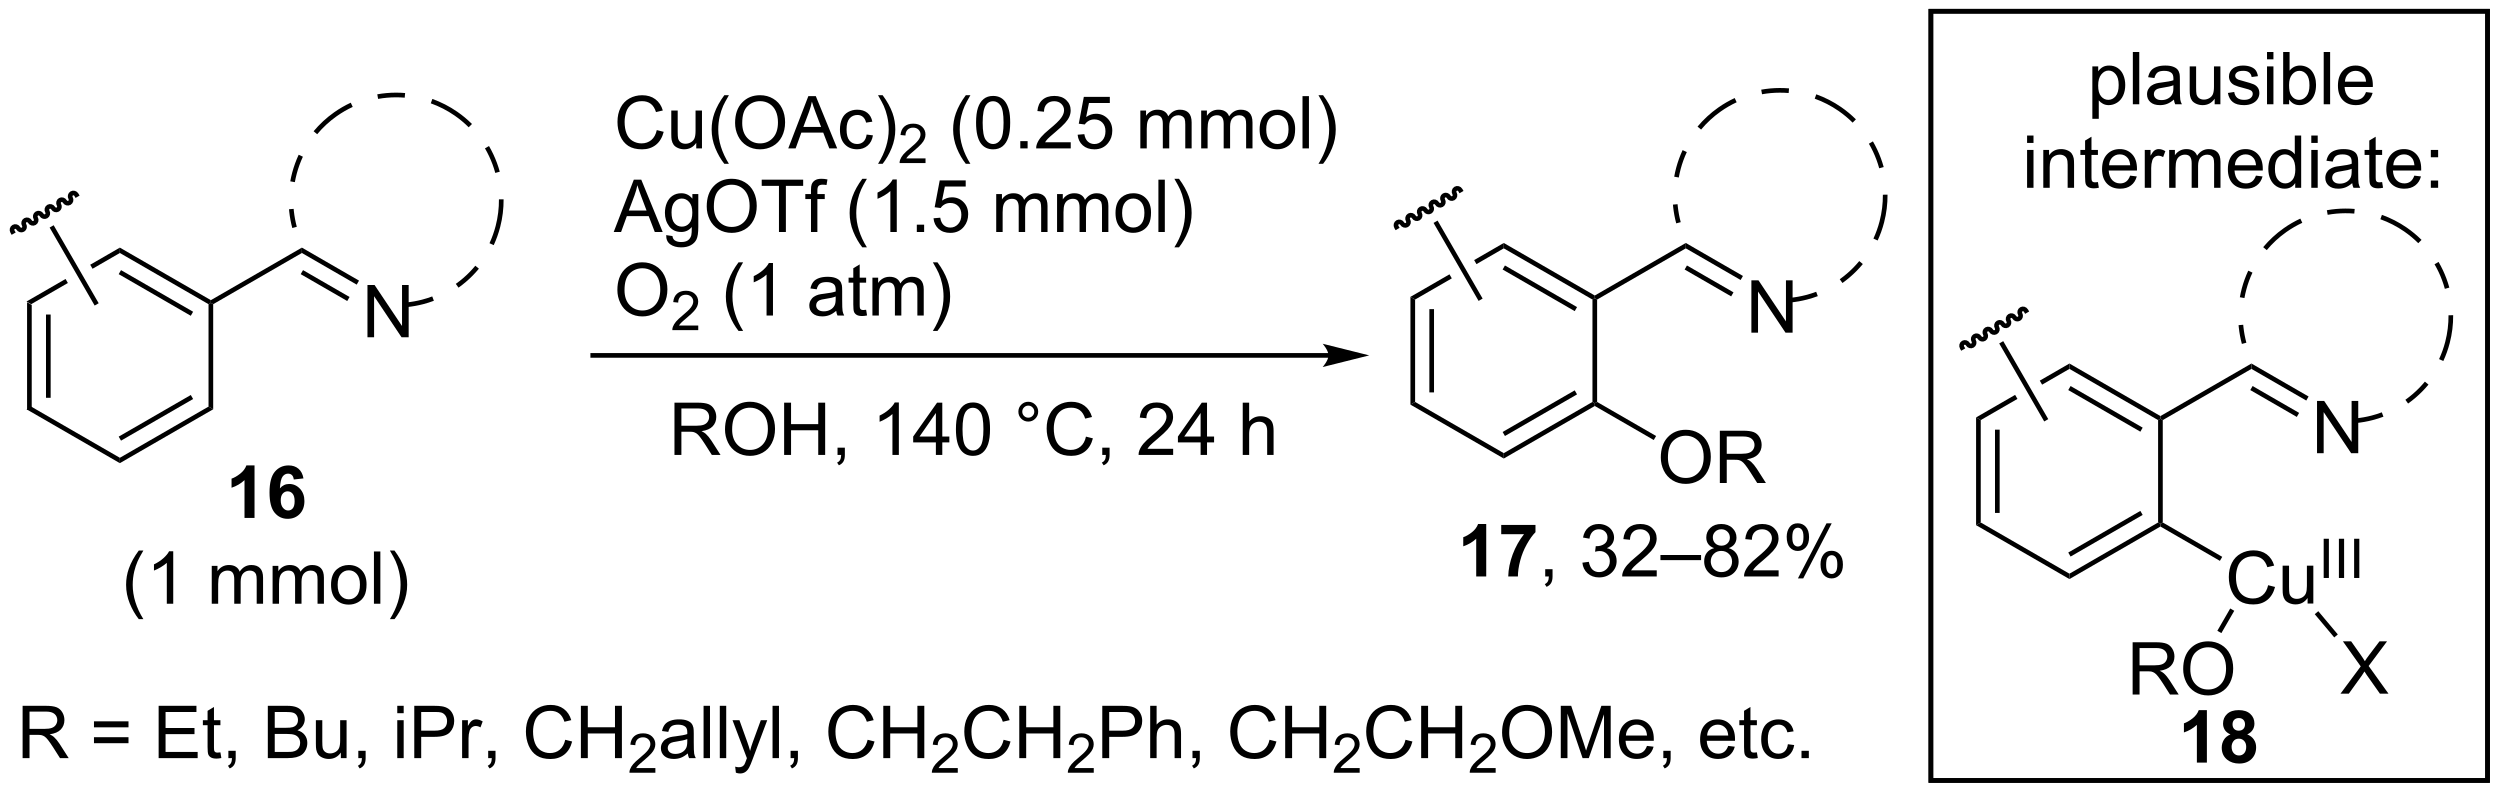 <?xml version="1.0" encoding="UTF-8"?>
<!DOCTYPE svg PUBLIC '-//W3C//DTD SVG 1.0//EN'
          'http://www.w3.org/TR/2001/REC-SVG-20010904/DTD/svg10.dtd'>
<svg stroke-dasharray="none" shape-rendering="auto" xmlns="http://www.w3.org/2000/svg" font-family="'Dialog'" text-rendering="auto" width="751" fill-opacity="1" color-interpolation="auto" color-rendering="auto" preserveAspectRatio="xMidYMid meet" font-size="12px" viewBox="0 0 751 238" fill="black" xmlns:xlink="http://www.w3.org/1999/xlink" stroke="black" image-rendering="auto" stroke-miterlimit="10" stroke-linecap="square" stroke-linejoin="miter" font-style="normal" stroke-width="1" height="238" stroke-dashoffset="0" font-weight="normal" stroke-opacity="1"
><!--Generated by the Batik Graphics2D SVG Generator--><defs id="genericDefs"
  /><g
  ><defs id="defs1"
    ><clipPath clipPathUnits="userSpaceOnUse" id="clipPath1"
      ><path d="M3.328 1.147 L284.802 1.147 L284.802 90.32 L3.328 90.32 L3.328 1.147 Z"
      /></clipPath
      ><clipPath clipPathUnits="userSpaceOnUse" id="clipPath2"
      ><path d="M163.649 175.278 L163.649 261.972 L437.296 261.972 L437.296 175.278 Z"
      /></clipPath
    ></defs
    ><g transform="scale(2.667,2.667) translate(-3.328,-1.147) matrix(1.029,0,0,1.029,-165.001,-179.144)"
    ><path d="M166.548 208.293 L167.058 208.587 L167.058 219.801 L166.548 220.096 ZM168.62 209.636 L168.62 218.752 L169.13 218.752 L169.13 209.636 Z" stroke="none" clip-path="url(#clipPath2)"
    /></g
    ><g transform="matrix(2.743,0,0,2.743,-448.877,-480.776)"
    ><path d="M166.548 220.096 L167.058 219.801 L176.77 225.408 L176.77 225.997 Z" stroke="none" clip-path="url(#clipPath2)"
    /></g
    ><g transform="matrix(2.743,0,0,2.743,-448.877,-480.776)"
    ><path d="M176.77 225.997 L176.77 225.408 L186.482 219.801 L186.992 220.096 ZM176.898 223.532 L184.793 218.973 L184.538 218.532 L176.643 223.09 Z" stroke="none" clip-path="url(#clipPath2)"
    /></g
    ><g transform="matrix(2.743,0,0,2.743,-448.877,-480.776)"
    ><path d="M186.992 220.096 L186.482 219.801 L186.482 208.587 L186.737 208.44 L186.992 208.587 Z" stroke="none" clip-path="url(#clipPath2)"
    /></g
    ><g transform="matrix(2.743,0,0,2.743,-448.877,-480.776)"
    ><path d="M186.737 208.145 L186.737 208.44 L186.482 208.587 L176.77 202.98 L176.77 202.391 ZM184.793 209.415 L176.898 204.857 L176.643 205.298 L184.538 209.857 Z" stroke="none" clip-path="url(#clipPath2)"
    /></g
    ><g transform="matrix(2.743,0,0,2.743,-448.877,-480.776)"
    ><path d="M176.77 202.391 L173.524 204.265 L173.524 204.265 L173.779 204.707 L173.779 204.707 L176.77 202.98 L176.77 202.391 ZM170.823 205.824 L166.548 208.293 L167.058 208.587 L171.078 206.266 L171.078 206.266 L170.823 205.824 Z" stroke="none" clip-path="url(#clipPath2)"
    /></g
    ><g transform="matrix(2.743,0,0,2.743,-448.877,-480.776)"
    ><path d="M174.452 208.482 L174.011 208.737 L169.079 200.195 L169.521 199.94 Z" stroke="none" clip-path="url(#clipPath2)"
    /></g
    ><g transform="matrix(2.743,0,0,2.743,-448.877,-480.776)"
    ><path d="M186.992 208.587 L186.737 208.44 L186.737 208.145 L196.704 202.391 L196.704 202.98 Z" stroke="none" clip-path="url(#clipPath2)"
    /></g
    ><g transform="matrix(2.743,0,0,2.743,-448.877,-480.776)"
    ><path d="M203.887 212.212 L203.887 206.485 L204.666 206.485 L207.673 210.98 L207.673 206.485 L208.4 206.485 L208.4 212.212 L207.621 212.212 L204.613 207.712 L204.613 212.212 L203.887 212.212 Z" stroke="none" clip-path="url(#clipPath2)"
    /></g
    ><g transform="matrix(2.743,0,0,2.743,-448.877,-480.776)"
    ><path d="M196.704 202.98 L196.704 202.391 L202.963 206.005 L202.708 206.446 ZM196.576 205.298 L201.672 208.24 L201.927 207.799 L196.831 204.857 Z" stroke="none" clip-path="url(#clipPath2)"
    /></g
    ><g transform="matrix(2.743,0,0,2.743,-448.877,-480.776)"
    ><path d="M213.859 206.777 C214.142 206.575 214.415 206.362 214.678 206.137 C215.189 205.699 215.662 205.219 216.092 204.7 L215.699 204.374 C215.288 204.871 214.835 205.331 214.346 205.749 C214.095 205.964 213.833 206.169 213.563 206.361 L213.859 206.777 ZM217.715 202.122 C218.005 201.492 218.242 200.831 218.42 200.144 L217.926 200.016 C217.756 200.674 217.529 201.306 217.252 201.908 L217.715 202.122 ZM208.179 208.907 C208.793 208.847 209.394 208.739 209.979 208.588 C210.381 208.484 210.775 208.359 211.16 208.214 L210.981 207.737 C210.613 207.875 210.235 207.994 209.851 208.094 C209.292 208.239 208.717 208.342 208.129 208.399 L208.179 208.907 ZM218.377 194.077 C218.285 193.743 218.179 193.413 218.058 193.089 C217.823 192.458 217.535 191.848 217.196 191.265 L216.755 191.522 C217.079 192.079 217.355 192.664 217.58 193.266 C217.695 193.577 217.797 193.893 217.885 194.213 L218.377 194.077 ZM215.333 188.853 C214.843 188.364 214.304 187.914 213.721 187.511 L213.431 187.931 C213.989 188.317 214.504 188.747 214.973 189.214 L215.333 188.853 ZM218.42 200.144 C218.682 199.134 218.804 198.113 218.797 197.102 L218.286 197.106 C218.294 198.072 218.177 199.05 217.926 200.016 L218.42 200.144 ZM208.011 185.462 C207.665 185.433 207.319 185.419 206.973 185.421 C206.3 185.424 205.628 185.484 204.963 185.602 L205.053 186.105 C205.688 185.992 206.332 185.934 206.975 185.931 C207.306 185.929 207.637 185.943 207.968 185.97 L208.011 185.462 ZM202.058 186.519 C201.43 186.811 200.822 187.162 200.243 187.57 L200.537 187.988 C201.091 187.597 201.673 187.261 202.273 186.982 L202.058 186.519 ZM213.721 187.511 C212.863 186.917 211.946 186.45 210.994 186.109 L210.823 186.59 C211.732 186.916 212.61 187.363 213.431 187.931 L213.721 187.511 ZM196.354 192.221 C196.207 192.537 196.074 192.859 195.956 193.186 C195.727 193.818 195.552 194.469 195.434 195.132 L195.936 195.222 C196.049 194.587 196.217 193.964 196.435 193.36 C196.548 193.047 196.676 192.739 196.816 192.437 L196.354 192.221 ZM195.295 198.19 C195.302 198.276 195.31 198.362 195.32 198.448 C195.384 199.048 195.495 199.649 195.655 200.245 L196.148 200.112 C195.995 199.542 195.888 198.967 195.827 198.393 C195.818 198.311 195.81 198.229 195.803 198.147 L195.295 198.19 ZM200.243 187.57 C199.39 188.171 198.636 188.871 197.989 189.646 L198.38 189.974 C198.999 189.232 199.721 188.563 200.537 187.988 L200.243 187.57 Z" stroke="none" clip-path="url(#clipPath2)"
    /></g
    ><g transform="matrix(2.743,0,0,2.743,-448.877,-480.776)"
    ><path d="M309.135 213.939 L228.559 213.939 L228.304 213.939 L228.304 214.449 L228.559 214.449 L309.135 214.449 L309.39 214.449 L309.39 213.939 L309.135 213.939 ZM313.599 214.194 L308.497 212.919 C308.497 212.919 309.135 213.636 309.135 214.194 C309.135 214.752 308.497 215.47 308.497 215.47 Z" stroke="none" clip-path="url(#clipPath2)"
    /></g
    ><g transform="matrix(2.743,0,0,2.743,-448.877,-480.776)"
    ><path d="M235.572 189.521 L236.33 189.711 Q236.093 190.646 235.473 191.138 Q234.853 191.628 233.96 191.628 Q233.033 191.628 232.452 191.25 Q231.874 190.873 231.57 190.159 Q231.268 189.443 231.268 188.623 Q231.268 187.727 231.609 187.063 Q231.952 186.396 232.583 186.05 Q233.213 185.703 233.971 185.703 Q234.83 185.703 235.416 186.141 Q236.002 186.578 236.234 187.373 L235.486 187.547 Q235.288 186.922 234.908 186.638 Q234.53 186.352 233.955 186.352 Q233.296 186.352 232.851 186.669 Q232.408 186.984 232.228 187.518 Q232.049 188.052 232.049 188.617 Q232.049 189.349 232.262 189.893 Q232.476 190.438 232.924 190.708 Q233.374 190.977 233.898 190.977 Q234.533 190.977 234.973 190.609 Q235.416 190.242 235.572 189.521 ZM239.894 191.529 L239.894 190.919 Q239.41 191.623 238.576 191.623 Q238.209 191.623 237.891 191.482 Q237.573 191.341 237.417 191.128 Q237.264 190.914 237.201 190.607 Q237.16 190.399 237.16 189.951 L237.16 187.38 L237.863 187.38 L237.863 189.68 Q237.863 190.232 237.904 190.422 Q237.972 190.701 238.185 190.859 Q238.402 191.016 238.717 191.016 Q239.035 191.016 239.31 190.854 Q239.589 190.693 239.704 190.414 Q239.818 190.133 239.818 189.602 L239.818 187.38 L240.521 187.38 L240.521 191.529 L239.894 191.529 ZM242.968 193.214 Q242.385 192.479 241.981 191.495 Q241.58 190.508 241.58 189.453 Q241.58 188.524 241.882 187.672 Q242.234 186.685 242.968 185.703 L243.471 185.703 Q242.999 186.516 242.846 186.865 Q242.609 187.404 242.471 187.99 Q242.304 188.719 242.304 189.458 Q242.304 191.336 243.471 193.214 L242.968 193.214 ZM244.148 188.74 Q244.148 187.313 244.913 186.508 Q245.679 185.701 246.89 185.701 Q247.682 185.701 248.317 186.081 Q248.955 186.458 249.288 187.136 Q249.624 187.813 249.624 188.672 Q249.624 189.544 249.273 190.232 Q248.921 190.919 248.275 191.274 Q247.632 191.628 246.885 191.628 Q246.077 191.628 245.439 191.237 Q244.804 190.844 244.476 190.169 Q244.148 189.492 244.148 188.74 ZM244.929 188.75 Q244.929 189.787 245.484 190.383 Q246.041 190.977 246.882 190.977 Q247.736 190.977 248.288 190.375 Q248.843 189.774 248.843 188.669 Q248.843 187.969 248.606 187.448 Q248.369 186.927 247.913 186.641 Q247.46 186.352 246.893 186.352 Q246.088 186.352 245.507 186.906 Q244.929 187.458 244.929 188.75 ZM249.969 191.529 L252.17 185.802 L252.988 185.802 L255.331 191.529 L254.467 191.529 L253.8 189.794 L251.404 189.794 L250.777 191.529 L249.969 191.529 ZM251.623 189.177 L253.566 189.177 L252.967 187.591 Q252.693 186.867 252.56 186.404 Q252.451 186.953 252.253 187.498 L251.623 189.177 ZM258.553 190.008 L259.245 190.099 Q259.131 190.813 258.665 191.219 Q258.199 191.623 257.519 191.623 Q256.667 191.623 256.149 191.065 Q255.631 190.508 255.631 189.469 Q255.631 188.797 255.852 188.294 Q256.076 187.789 256.532 187.539 Q256.988 187.287 257.521 187.287 Q258.199 187.287 258.628 187.628 Q259.058 187.969 259.178 188.599 L258.495 188.703 Q258.396 188.287 258.149 188.076 Q257.902 187.865 257.55 187.865 Q257.019 187.865 256.685 188.245 Q256.355 188.625 256.355 189.451 Q256.355 190.287 256.675 190.667 Q256.995 191.044 257.511 191.044 Q257.925 191.044 258.201 190.792 Q258.48 190.537 258.553 190.008 ZM260.308 193.214 L259.803 193.214 Q260.972 191.336 260.972 189.458 Q260.972 188.724 260.803 188 Q260.67 187.414 260.433 186.875 Q260.279 186.524 259.803 185.703 L260.308 185.703 Q261.042 186.685 261.394 187.672 Q261.693 188.524 261.693 189.453 Q261.693 190.508 261.29 191.495 Q260.886 192.479 260.308 193.214 Z" stroke="none" clip-path="url(#clipPath2)"
    /></g
    ><g transform="matrix(2.743,0,0,2.743,-448.877,-480.776)"
    ><path d="M265.004 192.621 L265.004 193.129 L262.164 193.129 Q262.158 192.937 262.226 192.762 Q262.334 192.472 262.572 192.191 Q262.812 191.91 263.264 191.541 Q263.963 190.967 264.209 190.631 Q264.455 190.295 264.455 189.996 Q264.455 189.684 264.23 189.469 Q264.008 189.252 263.647 189.252 Q263.266 189.252 263.037 189.48 Q262.809 189.709 262.807 190.113 L262.264 190.059 Q262.32 189.451 262.684 189.135 Q263.047 188.816 263.658 188.816 Q264.277 188.816 264.637 189.16 Q264.998 189.502 264.998 190.008 Q264.998 190.266 264.892 190.516 Q264.787 190.764 264.541 191.039 Q264.297 191.314 263.728 191.795 Q263.254 192.193 263.119 192.336 Q262.984 192.478 262.897 192.621 L265.004 192.621 Z" stroke="none" clip-path="url(#clipPath2)"
    /></g
    ><g transform="matrix(2.743,0,0,2.743,-448.877,-480.776)"
    ><path d="M269.414 193.214 Q268.831 192.479 268.427 191.495 Q268.026 190.508 268.026 189.453 Q268.026 188.524 268.328 187.672 Q268.68 186.685 269.414 185.703 L269.917 185.703 Q269.446 186.516 269.292 186.865 Q269.055 187.404 268.917 187.99 Q268.75 188.719 268.75 189.458 Q268.75 191.336 269.917 193.214 L269.414 193.214 ZM270.539 188.703 Q270.539 187.688 270.748 187.071 Q270.956 186.451 271.368 186.115 Q271.782 185.779 272.407 185.779 Q272.868 185.779 273.214 185.964 Q273.563 186.149 273.789 186.5 Q274.016 186.849 274.144 187.352 Q274.274 187.852 274.274 188.703 Q274.274 189.711 274.065 190.331 Q273.86 190.951 273.446 191.289 Q273.034 191.628 272.407 191.628 Q271.578 191.628 271.104 191.031 Q270.539 190.318 270.539 188.703 ZM271.261 188.703 Q271.261 190.115 271.591 190.581 Q271.922 191.047 272.407 191.047 Q272.891 191.047 273.219 190.578 Q273.55 190.109 273.55 188.703 Q273.55 187.289 273.219 186.826 Q272.891 186.359 272.399 186.359 Q271.914 186.359 271.625 186.771 Q271.261 187.294 271.261 188.703 ZM275.382 191.529 L275.382 190.727 L276.184 190.727 L276.184 191.529 L275.382 191.529 ZM280.907 190.852 L280.907 191.529 L277.12 191.529 Q277.112 191.274 277.203 191.039 Q277.347 190.654 277.664 190.279 Q277.985 189.904 278.586 189.412 Q279.519 188.646 279.847 188.198 Q280.175 187.75 280.175 187.352 Q280.175 186.935 279.875 186.649 Q279.578 186.359 279.097 186.359 Q278.589 186.359 278.284 186.664 Q277.979 186.969 277.977 187.508 L277.253 187.435 Q277.328 186.625 277.813 186.203 Q278.297 185.779 279.112 185.779 Q279.938 185.779 280.417 186.237 Q280.899 186.693 280.899 187.367 Q280.899 187.711 280.758 188.044 Q280.618 188.375 280.289 188.742 Q279.964 189.109 279.206 189.75 Q278.573 190.281 278.394 190.471 Q278.214 190.662 278.097 190.852 L280.907 190.852 ZM281.661 190.029 L282.397 189.966 Q282.481 190.505 282.778 190.776 Q283.077 191.047 283.499 191.047 Q284.007 191.047 284.358 190.664 Q284.71 190.281 284.71 189.649 Q284.71 189.047 284.371 188.701 Q284.036 188.352 283.489 188.352 Q283.147 188.352 282.874 188.508 Q282.601 188.662 282.444 188.906 L281.786 188.821 L282.34 185.88 L285.187 185.88 L285.187 186.552 L282.903 186.552 L282.593 188.091 Q283.108 187.732 283.676 187.732 Q284.426 187.732 284.942 188.253 Q285.457 188.771 285.457 189.586 Q285.457 190.365 285.004 190.93 Q284.452 191.628 283.499 191.628 Q282.718 191.628 282.223 191.19 Q281.731 190.75 281.661 190.029 ZM288.528 191.529 L288.528 187.38 L289.155 187.38 L289.155 187.961 Q289.351 187.656 289.673 187.471 Q289.999 187.287 290.413 187.287 Q290.874 187.287 291.168 187.479 Q291.465 187.669 291.585 188.013 Q292.077 187.287 292.866 187.287 Q293.483 187.287 293.814 187.628 Q294.147 187.969 294.147 188.68 L294.147 191.529 L293.45 191.529 L293.45 188.914 Q293.45 188.492 293.379 188.307 Q293.312 188.123 293.132 188.011 Q292.952 187.896 292.71 187.896 Q292.272 187.896 291.983 188.188 Q291.694 188.477 291.694 189.117 L291.694 191.529 L290.991 191.529 L290.991 188.833 Q290.991 188.365 290.819 188.13 Q290.647 187.896 290.257 187.896 Q289.96 187.896 289.707 188.052 Q289.457 188.208 289.343 188.511 Q289.231 188.81 289.231 189.375 L289.231 191.529 L288.528 191.529 ZM295.192 191.529 L295.192 187.38 L295.819 187.38 L295.819 187.961 Q296.015 187.656 296.337 187.471 Q296.663 187.287 297.077 187.287 Q297.538 187.287 297.832 187.479 Q298.129 187.669 298.249 188.013 Q298.741 187.287 299.53 187.287 Q300.147 187.287 300.478 187.628 Q300.812 187.969 300.812 188.68 L300.812 191.529 L300.114 191.529 L300.114 188.914 Q300.114 188.492 300.043 188.307 Q299.976 188.123 299.796 188.011 Q299.616 187.896 299.374 187.896 Q298.937 187.896 298.647 188.188 Q298.358 188.477 298.358 189.117 L298.358 191.529 L297.655 191.529 L297.655 188.833 Q297.655 188.365 297.483 188.13 Q297.312 187.896 296.921 187.896 Q296.624 187.896 296.371 188.052 Q296.121 188.208 296.007 188.511 Q295.895 188.81 295.895 189.375 L295.895 191.529 L295.192 191.529 ZM301.593 189.453 Q301.593 188.302 302.233 187.748 Q302.77 187.287 303.538 187.287 Q304.395 187.287 304.937 187.846 Q305.481 188.406 305.481 189.396 Q305.481 190.196 305.239 190.656 Q304.999 191.115 304.541 191.37 Q304.082 191.623 303.538 191.623 Q302.668 191.623 302.129 191.065 Q301.593 190.505 301.593 189.453 ZM302.317 189.453 Q302.317 190.25 302.663 190.649 Q303.012 191.044 303.538 191.044 Q304.062 191.044 304.408 190.646 Q304.757 190.248 304.757 189.43 Q304.757 188.662 304.408 188.266 Q304.059 187.867 303.538 187.867 Q303.012 187.867 302.663 188.263 Q302.317 188.656 302.317 189.453 ZM306.289 191.529 L306.289 185.802 L306.993 185.802 L306.993 191.529 L306.289 191.529 ZM308.543 193.214 L308.038 193.214 Q309.207 191.336 309.207 189.458 Q309.207 188.724 309.038 188 Q308.905 187.414 308.668 186.875 Q308.515 186.524 308.038 185.703 L308.543 185.703 Q309.278 186.685 309.629 187.672 Q309.929 188.524 309.929 189.453 Q309.929 190.508 309.525 191.495 Q309.121 192.479 308.543 193.214 Z" stroke="none" clip-path="url(#clipPath2)"
    /></g
    ><g transform="matrix(2.743,0,0,2.743,-448.877,-480.776)"
    ><path d="M230.856 200.679 L233.057 194.952 L233.874 194.952 L236.218 200.679 L235.353 200.679 L234.687 198.944 L232.291 198.944 L231.663 200.679 L230.856 200.679 ZM232.51 198.327 L234.452 198.327 L233.853 196.741 Q233.58 196.017 233.447 195.554 Q233.338 196.103 233.14 196.648 L232.51 198.327 ZM236.603 201.023 L237.288 201.124 Q237.33 201.442 237.525 201.585 Q237.788 201.78 238.242 201.78 Q238.728 201.78 238.994 201.585 Q239.26 201.39 239.353 201.038 Q239.408 200.825 239.405 200.135 Q238.945 200.679 238.257 200.679 Q237.4 200.679 236.932 200.062 Q236.463 199.444 236.463 198.58 Q236.463 197.986 236.676 197.486 Q236.893 196.983 237.301 196.71 Q237.71 196.437 238.26 196.437 Q238.994 196.437 239.471 197.03 L239.471 196.53 L240.119 196.53 L240.119 200.116 Q240.119 201.085 239.921 201.489 Q239.726 201.895 239.296 202.129 Q238.869 202.364 238.244 202.364 Q237.502 202.364 237.044 202.028 Q236.588 201.694 236.603 201.023 ZM237.187 198.53 Q237.187 199.345 237.51 199.72 Q237.835 200.095 238.322 200.095 Q238.807 200.095 239.135 199.723 Q239.463 199.351 239.463 198.554 Q239.463 197.791 239.124 197.405 Q238.788 197.017 238.312 197.017 Q237.843 197.017 237.515 197.4 Q237.187 197.78 237.187 198.53 ZM241.042 197.89 Q241.042 196.463 241.808 195.658 Q242.573 194.851 243.785 194.851 Q244.576 194.851 245.212 195.231 Q245.85 195.608 246.183 196.286 Q246.519 196.963 246.519 197.822 Q246.519 198.694 246.167 199.382 Q245.816 200.069 245.17 200.424 Q244.527 200.778 243.779 200.778 Q242.972 200.778 242.334 200.387 Q241.698 199.994 241.37 199.319 Q241.042 198.642 241.042 197.89 ZM241.823 197.9 Q241.823 198.937 242.378 199.533 Q242.935 200.127 243.777 200.127 Q244.631 200.127 245.183 199.525 Q245.738 198.924 245.738 197.819 Q245.738 197.119 245.501 196.598 Q245.264 196.077 244.808 195.791 Q244.355 195.502 243.787 195.502 Q242.982 195.502 242.402 196.056 Q241.823 196.608 241.823 197.9 ZM248.952 200.679 L248.952 195.627 L247.064 195.627 L247.064 194.952 L251.603 194.952 L251.603 195.627 L249.71 195.627 L249.71 200.679 L248.952 200.679 ZM252.459 200.679 L252.459 197.077 L251.839 197.077 L251.839 196.53 L252.459 196.53 L252.459 196.088 Q252.459 195.671 252.535 195.468 Q252.636 195.194 252.891 195.025 Q253.146 194.853 253.607 194.853 Q253.904 194.853 254.264 194.924 L254.16 195.538 Q253.941 195.499 253.745 195.499 Q253.425 195.499 253.292 195.637 Q253.16 195.773 253.16 196.148 L253.16 196.53 L253.967 196.53 L253.967 197.077 L253.16 197.077 L253.16 200.679 L252.459 200.679 ZM258.081 202.364 Q257.498 201.629 257.094 200.645 Q256.693 199.658 256.693 198.603 Q256.693 197.674 256.995 196.822 Q257.347 195.835 258.081 194.853 L258.584 194.853 Q258.113 195.666 257.959 196.015 Q257.722 196.554 257.584 197.14 Q257.417 197.869 257.417 198.608 Q257.417 200.486 258.584 202.364 L258.081 202.364 ZM261.855 200.679 L261.152 200.679 L261.152 196.197 Q260.896 196.439 260.485 196.681 Q260.074 196.924 259.745 197.046 L259.745 196.366 Q260.334 196.088 260.774 195.694 Q261.217 195.299 261.402 194.929 L261.855 194.929 L261.855 200.679 ZM264.049 200.679 L264.049 199.877 L264.851 199.877 L264.851 200.679 L264.049 200.679 ZM265.878 199.179 L266.615 199.116 Q266.699 199.655 266.995 199.926 Q267.295 200.197 267.717 200.197 Q268.224 200.197 268.576 199.814 Q268.928 199.431 268.928 198.799 Q268.928 198.197 268.589 197.851 Q268.253 197.502 267.706 197.502 Q267.365 197.502 267.092 197.658 Q266.818 197.812 266.662 198.056 L266.003 197.97 L266.558 195.03 L269.404 195.03 L269.404 195.702 L267.12 195.702 L266.81 197.241 Q267.326 196.882 267.894 196.882 Q268.644 196.882 269.159 197.403 Q269.675 197.921 269.675 198.736 Q269.675 199.515 269.222 200.08 Q268.67 200.778 267.717 200.778 Q266.935 200.778 266.441 200.34 Q265.949 199.9 265.878 199.179 ZM272.745 200.679 L272.745 196.53 L273.373 196.53 L273.373 197.111 Q273.568 196.806 273.891 196.621 Q274.217 196.437 274.631 196.437 Q275.092 196.437 275.386 196.629 Q275.683 196.819 275.803 197.163 Q276.295 196.437 277.084 196.437 Q277.701 196.437 278.032 196.778 Q278.365 197.119 278.365 197.83 L278.365 200.679 L277.667 200.679 L277.667 198.064 Q277.667 197.642 277.597 197.457 Q277.529 197.273 277.349 197.161 Q277.17 197.046 276.928 197.046 Q276.49 197.046 276.201 197.338 Q275.912 197.627 275.912 198.267 L275.912 200.679 L275.209 200.679 L275.209 197.983 Q275.209 197.515 275.037 197.28 Q274.865 197.046 274.474 197.046 Q274.178 197.046 273.925 197.202 Q273.675 197.358 273.56 197.661 Q273.449 197.96 273.449 198.525 L273.449 200.679 L272.745 200.679 ZM279.409 200.679 L279.409 196.53 L280.037 196.53 L280.037 197.111 Q280.232 196.806 280.555 196.621 Q280.881 196.437 281.295 196.437 Q281.756 196.437 282.05 196.629 Q282.347 196.819 282.467 197.163 Q282.959 196.437 283.748 196.437 Q284.365 196.437 284.696 196.778 Q285.029 197.119 285.029 197.83 L285.029 200.679 L284.331 200.679 L284.331 198.064 Q284.331 197.642 284.261 197.457 Q284.193 197.273 284.014 197.161 Q283.834 197.046 283.592 197.046 Q283.154 197.046 282.865 197.338 Q282.576 197.627 282.576 198.267 L282.576 200.679 L281.873 200.679 L281.873 197.983 Q281.873 197.515 281.701 197.28 Q281.529 197.046 281.139 197.046 Q280.842 197.046 280.589 197.202 Q280.339 197.358 280.224 197.661 Q280.113 197.96 280.113 198.525 L280.113 200.679 L279.409 200.679 ZM285.81 198.603 Q285.81 197.452 286.451 196.898 Q286.988 196.437 287.756 196.437 Q288.613 196.437 289.154 196.996 Q289.699 197.556 289.699 198.546 Q289.699 199.345 289.456 199.806 Q289.217 200.265 288.758 200.52 Q288.3 200.773 287.756 200.773 Q286.886 200.773 286.347 200.215 Q285.81 199.655 285.81 198.603 ZM286.534 198.603 Q286.534 199.4 286.881 199.799 Q287.23 200.194 287.756 200.194 Q288.279 200.194 288.626 199.796 Q288.974 199.398 288.974 198.58 Q288.974 197.812 288.626 197.416 Q288.277 197.017 287.756 197.017 Q287.23 197.017 286.881 197.413 Q286.534 197.806 286.534 198.603 ZM290.507 200.679 L290.507 194.952 L291.21 194.952 L291.21 200.679 L290.507 200.679 ZM292.761 202.364 L292.256 202.364 Q293.425 200.486 293.425 198.608 Q293.425 197.874 293.256 197.15 Q293.123 196.564 292.886 196.025 Q292.732 195.674 292.256 194.853 L292.761 194.853 Q293.495 195.835 293.847 196.822 Q294.146 197.674 294.146 198.603 Q294.146 199.658 293.743 200.645 Q293.339 201.629 292.761 202.364 Z" stroke="none" clip-path="url(#clipPath2)"
    /></g
    ><g transform="matrix(2.743,0,0,2.743,-448.877,-480.776)"
    ><path d="M231.257 207.04 Q231.257 205.613 232.023 204.808 Q232.788 204.001 233.999 204.001 Q234.791 204.001 235.426 204.381 Q236.064 204.758 236.398 205.436 Q236.734 206.113 236.734 206.972 Q236.734 207.844 236.382 208.532 Q236.03 209.219 235.385 209.574 Q234.742 209.928 233.994 209.928 Q233.187 209.928 232.549 209.537 Q231.913 209.144 231.585 208.469 Q231.257 207.792 231.257 207.04 ZM232.038 207.05 Q232.038 208.087 232.593 208.683 Q233.15 209.277 233.992 209.277 Q234.846 209.277 235.398 208.675 Q235.952 208.074 235.952 206.969 Q235.952 206.269 235.715 205.748 Q235.478 205.227 235.023 204.941 Q234.57 204.652 234.002 204.652 Q233.197 204.652 232.617 205.206 Q232.038 205.758 232.038 207.05 Z" stroke="none" clip-path="url(#clipPath2)"
    /></g
    ><g transform="matrix(2.743,0,0,2.743,-448.877,-480.776)"
    ><path d="M240.113 210.921 L240.113 211.429 L237.273 211.429 Q237.268 211.237 237.336 211.062 Q237.443 210.773 237.682 210.491 Q237.922 210.21 238.373 209.841 Q239.072 209.267 239.318 208.931 Q239.565 208.595 239.565 208.296 Q239.565 207.983 239.34 207.769 Q239.117 207.552 238.756 207.552 Q238.375 207.552 238.147 207.78 Q237.918 208.009 237.916 208.413 L237.373 208.358 Q237.43 207.751 237.793 207.435 Q238.156 207.116 238.768 207.116 Q239.387 207.116 239.746 207.46 Q240.107 207.802 240.107 208.308 Q240.107 208.565 240.002 208.815 Q239.897 209.064 239.65 209.339 Q239.406 209.614 238.838 210.095 Q238.363 210.493 238.228 210.636 Q238.094 210.778 238.006 210.921 L240.113 210.921 Z" stroke="none" clip-path="url(#clipPath2)"
    /></g
    ><g transform="matrix(2.743,0,0,2.743,-448.877,-480.776)"
    ><path d="M244.524 211.514 Q243.94 210.779 243.537 209.795 Q243.136 208.808 243.136 207.753 Q243.136 206.824 243.438 205.972 Q243.789 204.985 244.524 204.003 L245.026 204.003 Q244.555 204.816 244.401 205.165 Q244.164 205.704 244.026 206.29 Q243.86 207.019 243.86 207.758 Q243.86 209.636 245.026 211.514 L244.524 211.514 ZM248.297 209.829 L247.594 209.829 L247.594 205.347 Q247.339 205.589 246.927 205.831 Q246.516 206.074 246.188 206.196 L246.188 205.516 Q246.776 205.238 247.216 204.844 Q247.659 204.449 247.844 204.079 L248.297 204.079 L248.297 209.829 ZM255.222 209.316 Q254.831 209.649 254.469 209.787 Q254.11 209.923 253.696 209.923 Q253.011 209.923 252.643 209.589 Q252.276 209.253 252.276 208.735 Q252.276 208.43 252.414 208.178 Q252.555 207.925 252.779 207.774 Q253.003 207.62 253.284 207.542 Q253.493 207.488 253.909 207.438 Q254.761 207.337 255.164 207.196 Q255.167 207.05 255.167 207.011 Q255.167 206.581 254.969 206.407 Q254.698 206.167 254.167 206.167 Q253.672 206.167 253.435 206.342 Q253.198 206.516 253.086 206.956 L252.399 206.863 Q252.493 206.423 252.706 206.152 Q252.922 205.878 253.328 205.732 Q253.735 205.587 254.268 205.587 Q254.8 205.587 255.131 205.712 Q255.464 205.837 255.62 206.027 Q255.776 206.214 255.839 206.503 Q255.875 206.683 255.875 207.152 L255.875 208.089 Q255.875 209.071 255.92 209.331 Q255.964 209.589 256.097 209.829 L255.362 209.829 Q255.253 209.61 255.222 209.316 ZM255.164 207.745 Q254.782 207.902 254.016 208.011 Q253.581 208.074 253.401 208.152 Q253.222 208.23 253.123 208.381 Q253.026 208.532 253.026 208.714 Q253.026 208.995 253.24 209.183 Q253.453 209.37 253.862 209.37 Q254.268 209.37 254.584 209.193 Q254.901 209.016 255.05 208.706 Q255.164 208.469 255.164 208.003 L255.164 207.745 ZM258.499 209.199 L258.601 209.821 Q258.304 209.883 258.069 209.883 Q257.687 209.883 257.476 209.764 Q257.265 209.641 257.179 209.443 Q257.093 209.245 257.093 208.613 L257.093 206.227 L256.577 206.227 L256.577 205.68 L257.093 205.68 L257.093 204.652 L257.793 204.23 L257.793 205.68 L258.499 205.68 L258.499 206.227 L257.793 206.227 L257.793 208.652 Q257.793 208.954 257.83 209.04 Q257.866 209.126 257.95 209.178 Q258.036 209.227 258.192 209.227 Q258.309 209.227 258.499 209.199 ZM259.188 209.829 L259.188 205.68 L259.815 205.68 L259.815 206.261 Q260.011 205.956 260.334 205.772 Q260.659 205.587 261.073 205.587 Q261.534 205.587 261.829 205.779 Q262.125 205.969 262.245 206.313 Q262.737 205.587 263.526 205.587 Q264.144 205.587 264.474 205.928 Q264.808 206.269 264.808 206.98 L264.808 209.829 L264.11 209.829 L264.11 207.214 Q264.11 206.792 264.039 206.607 Q263.972 206.423 263.792 206.311 Q263.612 206.196 263.37 206.196 Q262.933 206.196 262.644 206.488 Q262.354 206.777 262.354 207.417 L262.354 209.829 L261.651 209.829 L261.651 207.133 Q261.651 206.665 261.479 206.43 Q261.308 206.196 260.917 206.196 Q260.62 206.196 260.368 206.352 Q260.118 206.508 260.003 206.811 Q259.891 207.11 259.891 207.675 L259.891 209.829 L259.188 209.829 ZM266.313 211.514 L265.808 211.514 Q266.977 209.636 266.977 207.758 Q266.977 207.024 266.808 206.3 Q266.675 205.714 266.438 205.175 Q266.284 204.824 265.808 204.003 L266.313 204.003 Q267.047 204.985 267.399 205.972 Q267.698 206.824 267.698 207.753 Q267.698 208.808 267.295 209.795 Q266.891 210.779 266.313 211.514 Z" stroke="none" clip-path="url(#clipPath2)"
    /></g
    ><g transform="matrix(2.743,0,0,2.743,-448.877,-480.776)"
    ><path d="M237.509 225.099 L237.509 219.372 L240.048 219.372 Q240.814 219.372 241.212 219.526 Q241.611 219.68 241.847 220.07 Q242.087 220.461 242.087 220.935 Q242.087 221.544 241.691 221.964 Q241.298 222.38 240.472 222.492 Q240.774 222.638 240.931 222.779 Q241.262 223.083 241.558 223.539 L242.556 225.099 L241.603 225.099 L240.845 223.906 Q240.512 223.391 240.295 223.117 Q240.082 222.844 239.913 222.734 Q239.743 222.625 239.566 222.583 Q239.439 222.555 239.144 222.555 L238.267 222.555 L238.267 225.099 L237.509 225.099 ZM238.267 221.898 L239.894 221.898 Q240.415 221.898 240.707 221.792 Q241.001 221.685 241.152 221.448 Q241.306 221.211 241.306 220.935 Q241.306 220.529 241.009 220.268 Q240.715 220.005 240.079 220.005 L238.267 220.005 L238.267 221.898 ZM243.044 222.31 Q243.044 220.883 243.81 220.078 Q244.575 219.271 245.786 219.271 Q246.578 219.271 247.213 219.651 Q247.851 220.029 248.185 220.706 Q248.521 221.383 248.521 222.242 Q248.521 223.114 248.169 223.802 Q247.817 224.489 247.172 224.844 Q246.528 225.198 245.781 225.198 Q244.974 225.198 244.336 224.807 Q243.7 224.414 243.372 223.739 Q243.044 223.062 243.044 222.31 ZM243.825 222.32 Q243.825 223.357 244.38 223.953 Q244.937 224.547 245.778 224.547 Q246.633 224.547 247.185 223.945 Q247.739 223.344 247.739 222.239 Q247.739 221.539 247.502 221.018 Q247.265 220.497 246.81 220.211 Q246.357 219.922 245.789 219.922 Q244.984 219.922 244.403 220.476 Q243.825 221.029 243.825 222.32 ZM249.519 225.099 L249.519 219.372 L250.277 219.372 L250.277 221.724 L253.254 221.724 L253.254 219.372 L254.012 219.372 L254.012 225.099 L253.254 225.099 L253.254 222.398 L250.277 222.398 L250.277 225.099 L249.519 225.099 ZM255.367 225.099 L255.367 224.297 L256.169 224.297 L256.169 225.099 Q256.169 225.542 256.013 225.812 Q255.857 226.083 255.515 226.232 L255.32 225.932 Q255.544 225.833 255.648 225.643 Q255.755 225.456 255.765 225.099 L255.367 225.099 ZM262.083 225.099 L261.38 225.099 L261.38 220.617 Q261.125 220.859 260.713 221.101 Q260.302 221.344 259.974 221.466 L259.974 220.786 Q260.562 220.508 261.002 220.114 Q261.445 219.719 261.63 219.349 L262.083 219.349 L262.083 225.099 ZM266.137 225.099 L266.137 223.726 L263.652 223.726 L263.652 223.083 L266.267 219.372 L266.84 219.372 L266.84 223.083 L267.613 223.083 L267.613 223.726 L266.84 223.726 L266.84 225.099 L266.137 225.099 ZM266.137 223.083 L266.137 220.5 L264.345 223.083 L266.137 223.083 ZM268.333 222.273 Q268.333 221.258 268.541 220.641 Q268.75 220.021 269.161 219.685 Q269.575 219.349 270.2 219.349 Q270.661 219.349 271.008 219.534 Q271.357 219.719 271.583 220.07 Q271.81 220.419 271.937 220.922 Q272.067 221.422 272.067 222.273 Q272.067 223.281 271.859 223.901 Q271.653 224.521 271.239 224.859 Q270.828 225.198 270.2 225.198 Q269.372 225.198 268.898 224.601 Q268.333 223.888 268.333 222.273 ZM269.055 222.273 Q269.055 223.685 269.385 224.151 Q269.716 224.617 270.2 224.617 Q270.685 224.617 271.013 224.148 Q271.344 223.68 271.344 222.273 Q271.344 220.859 271.013 220.396 Q270.685 219.93 270.192 219.93 Q269.708 219.93 269.419 220.341 Q269.055 220.864 269.055 222.273 ZM275.172 220.357 Q275.172 219.906 275.489 219.591 Q275.81 219.273 276.255 219.273 Q276.708 219.273 277.023 219.591 Q277.341 219.906 277.341 220.357 Q277.341 220.805 277.021 221.125 Q276.703 221.443 276.255 221.443 Q275.81 221.443 275.489 221.127 Q275.172 220.81 275.172 220.357 ZM275.599 220.357 Q275.599 220.63 275.791 220.823 Q275.984 221.016 276.258 221.016 Q276.528 221.016 276.721 220.823 Q276.914 220.63 276.914 220.357 Q276.914 220.083 276.721 219.891 Q276.528 219.695 276.258 219.695 Q275.984 219.695 275.791 219.891 Q275.599 220.083 275.599 220.357 ZM282.574 223.091 L283.332 223.281 Q283.095 224.216 282.475 224.708 Q281.855 225.198 280.962 225.198 Q280.035 225.198 279.454 224.82 Q278.876 224.443 278.571 223.729 Q278.269 223.013 278.269 222.193 Q278.269 221.297 278.611 220.633 Q278.954 219.966 279.584 219.62 Q280.215 219.273 280.972 219.273 Q281.832 219.273 282.418 219.711 Q283.004 220.148 283.236 220.943 L282.488 221.117 Q282.29 220.492 281.91 220.208 Q281.532 219.922 280.957 219.922 Q280.298 219.922 279.853 220.239 Q279.41 220.555 279.23 221.089 Q279.051 221.622 279.051 222.188 Q279.051 222.919 279.264 223.464 Q279.478 224.008 279.926 224.279 Q280.376 224.547 280.899 224.547 Q281.535 224.547 281.975 224.18 Q282.418 223.812 282.574 223.091 ZM284.359 225.099 L284.359 224.297 L285.161 224.297 L285.161 225.099 Q285.161 225.542 285.005 225.812 Q284.849 226.083 284.508 226.232 L284.312 225.932 Q284.536 225.833 284.64 225.643 Q284.747 225.456 284.758 225.099 L284.359 225.099 ZM292.122 224.422 L292.122 225.099 L288.336 225.099 Q288.328 224.844 288.419 224.609 Q288.562 224.224 288.88 223.849 Q289.2 223.474 289.802 222.982 Q290.734 222.216 291.062 221.768 Q291.39 221.32 291.39 220.922 Q291.39 220.505 291.091 220.219 Q290.794 219.93 290.312 219.93 Q289.805 219.93 289.5 220.234 Q289.195 220.539 289.192 221.078 L288.469 221.005 Q288.544 220.195 289.028 219.773 Q289.513 219.349 290.328 219.349 Q291.153 219.349 291.633 219.807 Q292.114 220.263 292.114 220.938 Q292.114 221.281 291.974 221.614 Q291.833 221.945 291.505 222.312 Q291.18 222.68 290.422 223.32 Q289.789 223.851 289.609 224.042 Q289.43 224.232 289.312 224.422 L292.122 224.422 ZM295.129 225.099 L295.129 223.726 L292.644 223.726 L292.644 223.083 L295.259 219.372 L295.832 219.372 L295.832 223.083 L296.605 223.083 L296.605 223.726 L295.832 223.726 L295.832 225.099 L295.129 225.099 ZM295.129 223.083 L295.129 220.5 L293.337 223.083 L295.129 223.083 ZM299.743 225.099 L299.743 219.372 L300.446 219.372 L300.446 221.427 Q300.939 220.857 301.689 220.857 Q302.149 220.857 302.488 221.039 Q302.829 221.219 302.975 221.539 Q303.121 221.859 303.121 222.469 L303.121 225.099 L302.418 225.099 L302.418 222.469 Q302.418 221.943 302.189 221.703 Q301.962 221.461 301.543 221.461 Q301.23 221.461 300.954 221.625 Q300.681 221.786 300.564 222.065 Q300.446 222.341 300.446 222.828 L300.446 225.099 L299.743 225.099 Z" stroke="none" clip-path="url(#clipPath2)"
    /></g
    ><g transform="matrix(2.743,0,0,2.743,-448.877,-480.776)"
    ><path d="M318.109 207.784 L318.62 208.079 L318.62 219.293 L318.109 219.587 ZM320.181 209.127 L320.181 218.244 L320.691 218.244 L320.691 209.127 Z" stroke="none" clip-path="url(#clipPath2)"
    /></g
    ><g transform="matrix(2.743,0,0,2.743,-448.877,-480.776)"
    ><path d="M318.109 219.587 L318.62 219.293 L328.331 224.9 L328.331 225.489 Z" stroke="none" clip-path="url(#clipPath2)"
    /></g
    ><g transform="matrix(2.743,0,0,2.743,-448.877,-480.776)"
    ><path d="M328.331 225.489 L328.331 224.9 L338.043 219.293 L338.298 219.44 L338.298 219.735 ZM328.459 223.023 L336.354 218.465 L336.099 218.023 L328.204 222.581 Z" stroke="none" clip-path="url(#clipPath2)"
    /></g
    ><g transform="matrix(2.743,0,0,2.743,-448.877,-480.776)"
    ><path d="M338.553 219.293 L338.298 219.44 L338.043 219.293 L338.043 208.079 L338.298 207.931 L338.553 208.079 Z" stroke="none" clip-path="url(#clipPath2)"
    /></g
    ><g transform="matrix(2.743,0,0,2.743,-448.877,-480.776)"
    ><path d="M338.298 207.637 L338.298 207.931 L338.043 208.079 L328.331 202.472 L328.331 201.882 ZM336.354 208.906 L328.459 204.348 L328.204 204.79 L336.099 209.348 Z" stroke="none" clip-path="url(#clipPath2)"
    /></g
    ><g transform="matrix(2.743,0,0,2.743,-448.877,-480.776)"
    ><path d="M328.331 201.882 L325.085 203.757 L325.34 204.199 L328.331 202.472 L328.331 201.882 ZM322.384 205.316 L318.109 207.784 L318.62 208.079 L322.64 205.758 L322.384 205.316 Z" stroke="none" clip-path="url(#clipPath2)"
    /></g
    ><g transform="matrix(2.743,0,0,2.743,-448.877,-480.776)"
    ><path d="M326.014 207.973 L325.572 208.228 L320.64 199.687 L321.082 199.432 Z" stroke="none" clip-path="url(#clipPath2)"
    /></g
    ><g transform="matrix(2.743,0,0,2.743,-448.877,-480.776)"
    ><path d="M338.553 208.079 L338.298 207.931 L338.298 207.637 L348.265 201.882 L348.265 202.472 Z" stroke="none" clip-path="url(#clipPath2)"
    /></g
    ><g transform="matrix(2.743,0,0,2.743,-448.877,-480.776)"
    ><path d="M355.448 211.703 L355.448 205.977 L356.227 205.977 L359.234 210.472 L359.234 205.977 L359.961 205.977 L359.961 211.703 L359.182 211.703 L356.175 207.203 L356.175 211.703 L355.448 211.703 Z" stroke="none" clip-path="url(#clipPath2)"
    /></g
    ><g transform="matrix(2.743,0,0,2.743,-448.877,-480.776)"
    ><path d="M348.265 202.472 L348.265 201.882 L354.524 205.496 L354.269 205.938 ZM348.137 204.79 L353.233 207.732 L353.488 207.29 L348.392 204.348 Z" stroke="none" clip-path="url(#clipPath2)"
    /></g
    ><g transform="matrix(2.743,0,0,2.743,-448.877,-480.776)"
    ><path d="M365.421 206.268 C365.703 206.067 365.976 205.853 366.239 205.628 C366.75 205.191 367.223 204.711 367.653 204.191 L367.26 203.865 C366.849 204.362 366.396 204.822 365.907 205.24 C365.656 205.456 365.394 205.66 365.124 205.853 L365.421 206.268 ZM369.276 201.613 C369.566 200.984 369.803 200.323 369.981 199.636 L369.487 199.508 C369.317 200.166 369.09 200.798 368.813 201.399 L369.276 201.613 ZM359.74 208.399 C360.354 208.338 360.955 208.231 361.54 208.079 C361.942 207.975 362.336 207.851 362.721 207.706 L362.542 207.228 C362.174 207.366 361.796 207.486 361.412 207.585 C360.853 207.73 360.278 207.833 359.69 207.891 L359.74 208.399 ZM369.938 193.569 C369.846 193.235 369.74 192.905 369.619 192.58 C369.384 191.95 369.096 191.34 368.757 190.756 L368.316 191.013 C368.64 191.571 368.916 192.155 369.141 192.758 C369.256 193.069 369.358 193.384 369.446 193.704 L369.938 193.569 ZM366.894 188.344 C366.404 187.856 365.865 187.406 365.282 187.002 L364.992 187.422 C365.55 187.808 366.065 188.239 366.534 188.706 L366.894 188.344 ZM369.981 199.636 C370.243 198.626 370.365 197.604 370.358 196.594 L369.848 196.597 C369.855 197.563 369.738 198.541 369.487 199.508 L369.981 199.636 ZM359.572 184.953 C359.226 184.924 358.88 184.911 358.534 184.912 C357.861 184.915 357.189 184.976 356.524 185.094 L356.614 185.596 C357.249 185.483 357.893 185.425 358.536 185.423 C358.867 185.421 359.198 185.434 359.529 185.462 L359.572 184.953 ZM353.619 186.011 C352.991 186.303 352.384 186.653 351.804 187.062 L352.098 187.479 C352.652 187.088 353.234 186.753 353.834 186.473 L353.619 186.011 ZM365.282 187.002 C364.424 186.409 363.507 185.942 362.555 185.601 L362.384 186.082 C363.293 186.407 364.171 186.854 364.992 187.422 L365.282 187.002 ZM347.915 191.713 C347.768 192.029 347.635 192.35 347.517 192.677 C347.288 193.309 347.113 193.96 346.995 194.624 L347.498 194.713 C347.61 194.079 347.778 193.455 347.996 192.851 C348.11 192.538 348.237 192.23 348.377 191.928 L347.915 191.713 ZM346.856 197.681 C346.863 197.767 346.871 197.853 346.881 197.939 C346.945 198.54 347.057 199.14 347.216 199.736 L347.709 199.604 C347.556 199.034 347.45 198.459 347.388 197.885 C347.379 197.802 347.371 197.72 347.364 197.638 L346.856 197.681 ZM351.804 187.062 C350.952 187.663 350.197 188.362 349.55 189.138 L349.941 189.465 C350.56 188.724 351.282 188.054 352.098 187.479 L351.804 187.062 Z" stroke="none" clip-path="url(#clipPath2)"
    /></g
    ><g transform="matrix(2.743,0,0,2.743,-448.877,-480.776)"
    ><path d="M345.528 225.38 Q345.528 223.953 346.293 223.149 Q347.059 222.341 348.27 222.341 Q349.062 222.341 349.697 222.721 Q350.335 223.099 350.668 223.776 Q351.004 224.453 351.004 225.313 Q351.004 226.185 350.653 226.873 Q350.301 227.56 349.655 227.914 Q349.012 228.268 348.265 228.268 Q347.457 228.268 346.82 227.878 Q346.184 227.484 345.856 226.81 Q345.528 226.133 345.528 225.38 ZM346.309 225.391 Q346.309 226.427 346.864 227.024 Q347.421 227.617 348.262 227.617 Q349.116 227.617 349.668 227.016 Q350.223 226.414 350.223 225.31 Q350.223 224.609 349.986 224.089 Q349.749 223.568 349.293 223.281 Q348.84 222.992 348.273 222.992 Q347.468 222.992 346.887 223.547 Q346.309 224.099 346.309 225.391 ZM351.993 228.169 L351.993 222.443 L354.532 222.443 Q355.297 222.443 355.696 222.596 Q356.094 222.75 356.331 223.141 Q356.571 223.531 356.571 224.005 Q356.571 224.615 356.175 225.034 Q355.782 225.451 354.956 225.563 Q355.258 225.708 355.415 225.849 Q355.745 226.154 356.042 226.609 L357.04 228.169 L356.086 228.169 L355.329 226.977 Q354.995 226.461 354.779 226.188 Q354.566 225.914 354.396 225.805 Q354.227 225.695 354.05 225.654 Q353.922 225.625 353.628 225.625 L352.75 225.625 L352.75 228.169 L351.993 228.169 ZM352.75 224.969 L354.378 224.969 Q354.899 224.969 355.191 224.862 Q355.485 224.755 355.636 224.518 Q355.79 224.281 355.79 224.005 Q355.79 223.599 355.493 223.339 Q355.198 223.076 354.563 223.076 L352.75 223.076 L352.75 224.969 Z" stroke="none" clip-path="url(#clipPath2)"
    /></g
    ><g transform="matrix(2.743,0,0,2.743,-448.877,-480.776)"
    ><path d="M338.298 219.735 L338.298 219.44 L338.553 219.293 L345.012 223.022 L344.756 223.463 Z" stroke="none" clip-path="url(#clipPath2)"
    /></g
    ><g transform="matrix(2.743,0,0,2.743,-448.877,-480.776)"
    ><path d="M166.121 258.298 L166.121 252.571 L168.66 252.571 Q169.425 252.571 169.824 252.725 Q170.222 252.878 170.459 253.269 Q170.699 253.66 170.699 254.133 Q170.699 254.743 170.303 255.162 Q169.91 255.579 169.084 255.691 Q169.386 255.837 169.542 255.977 Q169.873 256.282 170.17 256.738 L171.167 258.298 L170.214 258.298 L169.457 257.105 Q169.123 256.589 168.907 256.316 Q168.694 256.042 168.524 255.933 Q168.355 255.823 168.178 255.782 Q168.05 255.753 167.756 255.753 L166.878 255.753 L166.878 258.298 L166.121 258.298 ZM166.878 255.097 L168.506 255.097 Q169.027 255.097 169.319 254.99 Q169.613 254.883 169.764 254.646 Q169.917 254.41 169.917 254.133 Q169.917 253.727 169.621 253.467 Q169.326 253.204 168.691 253.204 L166.878 253.204 L166.878 255.097 ZM177.717 254.93 L173.936 254.93 L173.936 254.274 L177.717 254.274 L177.717 254.93 ZM177.717 256.667 L173.936 256.667 L173.936 256.011 L177.717 256.011 L177.717 256.667 ZM181.018 258.298 L181.018 252.571 L185.158 252.571 L185.158 253.245 L181.776 253.245 L181.776 255.001 L184.945 255.001 L184.945 255.673 L181.776 255.673 L181.776 257.62 L185.291 257.62 L185.291 258.298 L181.018 258.298 ZM187.783 257.667 L187.885 258.29 Q187.588 258.352 187.354 258.352 Q186.971 258.352 186.76 258.232 Q186.549 258.11 186.463 257.912 Q186.377 257.714 186.377 257.081 L186.377 254.696 L185.862 254.696 L185.862 254.149 L186.377 254.149 L186.377 253.12 L187.078 252.698 L187.078 254.149 L187.783 254.149 L187.783 254.696 L187.078 254.696 L187.078 257.12 Q187.078 257.423 187.114 257.508 Q187.151 257.594 187.234 257.647 Q187.32 257.696 187.476 257.696 Q187.593 257.696 187.783 257.667 ZM188.655 258.298 L188.655 257.495 L189.457 257.495 L189.457 258.298 Q189.457 258.74 189.3 259.011 Q189.144 259.282 188.803 259.43 L188.608 259.131 Q188.832 259.032 188.936 258.842 Q189.042 258.654 189.053 258.298 L188.655 258.298 ZM192.975 258.298 L192.975 252.571 L195.123 252.571 Q195.78 252.571 196.175 252.745 Q196.574 252.917 196.798 253.279 Q197.022 253.641 197.022 254.035 Q197.022 254.402 196.821 254.727 Q196.623 255.05 196.222 255.251 Q196.74 255.402 197.019 255.769 Q197.3 256.136 197.3 256.636 Q197.3 257.04 197.128 257.386 Q196.959 257.73 196.709 257.917 Q196.459 258.105 196.082 258.201 Q195.707 258.298 195.16 258.298 L192.975 258.298 ZM193.733 254.977 L194.972 254.977 Q195.475 254.977 195.694 254.91 Q195.983 254.823 196.128 254.626 Q196.277 254.425 196.277 254.126 Q196.277 253.839 196.139 253.623 Q196.003 253.407 195.748 253.326 Q195.496 253.245 194.878 253.245 L193.733 253.245 L193.733 254.977 ZM193.733 257.62 L195.16 257.62 Q195.527 257.62 195.675 257.594 Q195.936 257.548 196.11 257.438 Q196.287 257.329 196.399 257.12 Q196.514 256.909 196.514 256.636 Q196.514 256.316 196.35 256.081 Q196.186 255.844 195.894 255.748 Q195.605 255.652 195.058 255.652 L193.733 255.652 L193.733 257.62 ZM200.972 258.298 L200.972 257.688 Q200.488 258.391 199.655 258.391 Q199.287 258.391 198.97 258.251 Q198.652 258.11 198.496 257.897 Q198.342 257.683 198.28 257.376 Q198.238 257.167 198.238 256.719 L198.238 254.149 L198.941 254.149 L198.941 256.449 Q198.941 257.001 198.983 257.191 Q199.05 257.469 199.264 257.628 Q199.48 257.784 199.795 257.784 Q200.113 257.784 200.389 257.623 Q200.667 257.462 200.782 257.183 Q200.897 256.902 200.897 256.37 L200.897 254.149 L201.6 254.149 L201.6 258.298 L200.972 258.298 ZM202.885 258.298 L202.885 257.495 L203.687 257.495 L203.687 258.298 Q203.687 258.74 203.531 259.011 Q203.375 259.282 203.033 259.43 L202.838 259.131 Q203.062 259.032 203.166 258.842 Q203.273 258.654 203.283 258.298 L202.885 258.298 ZM207.151 253.378 L207.151 252.571 L207.854 252.571 L207.854 253.378 L207.151 253.378 ZM207.151 258.298 L207.151 254.149 L207.854 254.149 L207.854 258.298 L207.151 258.298 ZM209.014 258.298 L209.014 252.571 L211.175 252.571 Q211.746 252.571 212.045 252.626 Q212.467 252.696 212.751 252.894 Q213.037 253.089 213.212 253.446 Q213.386 253.8 213.386 254.227 Q213.386 254.956 212.92 255.464 Q212.457 255.969 211.24 255.969 L209.772 255.969 L209.772 258.298 L209.014 258.298 ZM209.772 255.292 L211.253 255.292 Q211.988 255.292 212.295 255.019 Q212.605 254.745 212.605 254.251 Q212.605 253.891 212.423 253.636 Q212.24 253.378 211.944 253.298 Q211.753 253.245 211.238 253.245 L209.772 253.245 L209.772 255.292 ZM214.253 258.298 L214.253 254.149 L214.886 254.149 L214.886 254.777 Q215.128 254.337 215.332 254.196 Q215.537 254.055 215.785 254.055 Q216.139 254.055 216.506 254.282 L216.264 254.933 Q216.006 254.782 215.748 254.782 Q215.519 254.782 215.334 254.92 Q215.152 255.058 215.074 255.305 Q214.957 255.68 214.957 256.126 L214.957 258.298 L214.253 258.298 ZM217.108 258.298 L217.108 257.495 L217.91 257.495 L217.91 258.298 Q217.91 258.74 217.753 259.011 Q217.597 259.282 217.256 259.43 L217.061 259.131 Q217.285 259.032 217.389 258.842 Q217.496 258.654 217.506 258.298 L217.108 258.298 ZM225.545 256.29 L226.303 256.48 Q226.066 257.415 225.446 257.907 Q224.826 258.397 223.933 258.397 Q223.006 258.397 222.425 258.019 Q221.847 257.641 221.542 256.928 Q221.24 256.212 221.24 255.391 Q221.24 254.495 221.582 253.831 Q221.925 253.165 222.555 252.818 Q223.186 252.472 223.944 252.472 Q224.803 252.472 225.389 252.91 Q225.975 253.347 226.207 254.141 L225.459 254.316 Q225.261 253.691 224.881 253.407 Q224.503 253.12 223.928 253.12 Q223.269 253.12 222.824 253.438 Q222.381 253.753 222.201 254.287 Q222.022 254.821 222.022 255.386 Q222.022 256.118 222.235 256.662 Q222.449 257.206 222.897 257.477 Q223.347 257.745 223.871 257.745 Q224.506 257.745 224.946 257.378 Q225.389 257.011 225.545 256.29 ZM227.26 258.298 L227.26 252.571 L228.018 252.571 L228.018 254.923 L230.994 254.923 L230.994 252.571 L231.752 252.571 L231.752 258.298 L230.994 258.298 L230.994 255.597 L228.018 255.597 L228.018 258.298 L227.26 258.298 Z" stroke="none" clip-path="url(#clipPath2)"
    /></g
    ><g transform="matrix(2.743,0,0,2.743,-448.877,-480.776)"
    ><path d="M235.418 259.39 L235.418 259.897 L232.578 259.897 Q232.572 259.706 232.641 259.53 Q232.748 259.241 232.987 258.96 Q233.227 258.679 233.678 258.31 Q234.377 257.735 234.623 257.399 Q234.869 257.063 234.869 256.765 Q234.869 256.452 234.645 256.237 Q234.422 256.021 234.061 256.021 Q233.68 256.021 233.451 256.249 Q233.223 256.478 233.221 256.882 L232.678 256.827 Q232.735 256.22 233.098 255.903 Q233.461 255.585 234.072 255.585 Q234.692 255.585 235.051 255.929 Q235.412 256.271 235.412 256.776 Q235.412 257.034 235.307 257.284 Q235.201 257.532 234.955 257.808 Q234.711 258.083 234.143 258.563 Q233.668 258.962 233.533 259.104 Q233.399 259.247 233.311 259.39 L235.418 259.39 Z" stroke="none" clip-path="url(#clipPath2)"
    /></g
    ><g transform="matrix(2.743,0,0,2.743,-448.877,-480.776)"
    ><path d="M238.968 257.784 Q238.577 258.118 238.215 258.256 Q237.856 258.391 237.442 258.391 Q236.757 258.391 236.39 258.058 Q236.023 257.722 236.023 257.204 Q236.023 256.899 236.161 256.647 Q236.301 256.394 236.525 256.243 Q236.749 256.089 237.03 256.011 Q237.239 255.956 237.655 255.907 Q238.507 255.805 238.911 255.665 Q238.913 255.519 238.913 255.48 Q238.913 255.05 238.715 254.876 Q238.445 254.636 237.913 254.636 Q237.418 254.636 237.181 254.81 Q236.945 254.985 236.833 255.425 L236.145 255.331 Q236.239 254.891 236.452 254.62 Q236.668 254.347 237.075 254.201 Q237.481 254.055 238.015 254.055 Q238.546 254.055 238.877 254.18 Q239.21 254.305 239.366 254.495 Q239.523 254.683 239.585 254.972 Q239.622 255.152 239.622 255.62 L239.622 256.558 Q239.622 257.54 239.666 257.8 Q239.71 258.058 239.843 258.298 L239.109 258.298 Q238.999 258.079 238.968 257.784 ZM238.911 256.214 Q238.528 256.37 237.762 256.48 Q237.327 256.542 237.148 256.62 Q236.968 256.699 236.869 256.85 Q236.773 257.001 236.773 257.183 Q236.773 257.464 236.986 257.652 Q237.2 257.839 237.609 257.839 Q238.015 257.839 238.33 257.662 Q238.648 257.485 238.796 257.175 Q238.911 256.938 238.911 256.472 L238.911 256.214 ZM240.696 258.298 L240.696 252.571 L241.399 252.571 L241.399 258.298 L240.696 258.298 ZM242.473 258.298 L242.473 252.571 L243.176 252.571 L243.176 258.298 L242.473 258.298 ZM244.235 259.897 L244.157 259.235 Q244.386 259.298 244.558 259.298 Q244.792 259.298 244.933 259.219 Q245.073 259.141 245.165 259.001 Q245.23 258.897 245.378 258.477 Q245.399 258.42 245.441 258.305 L243.868 254.149 L244.625 254.149 L245.488 256.55 Q245.657 257.008 245.79 257.511 Q245.909 257.027 246.079 256.566 L246.964 254.149 L247.667 254.149 L246.089 258.368 Q245.837 259.053 245.696 259.31 Q245.508 259.657 245.266 259.818 Q245.024 259.982 244.688 259.982 Q244.485 259.982 244.235 259.897 ZM248.25 258.298 L248.25 252.571 L248.954 252.571 L248.954 258.298 L248.25 258.298 ZM250.226 258.298 L250.226 257.495 L251.028 257.495 L251.028 258.298 Q251.028 258.74 250.872 259.011 Q250.715 259.282 250.374 259.43 L250.179 259.131 Q250.403 259.032 250.507 258.842 Q250.614 258.654 250.624 258.298 L250.226 258.298 ZM258.663 256.29 L259.421 256.48 Q259.184 257.415 258.564 257.907 Q257.945 258.397 257.051 258.397 Q256.124 258.397 255.543 258.019 Q254.965 257.641 254.661 256.928 Q254.359 256.212 254.359 255.391 Q254.359 254.495 254.7 253.831 Q255.043 253.165 255.674 252.818 Q256.304 252.472 257.062 252.472 Q257.921 252.472 258.507 252.91 Q259.093 253.347 259.325 254.141 L258.577 254.316 Q258.379 253.691 257.999 253.407 Q257.622 253.12 257.046 253.12 Q256.387 253.12 255.942 253.438 Q255.499 253.753 255.32 254.287 Q255.14 254.821 255.14 255.386 Q255.14 256.118 255.353 256.662 Q255.567 257.206 256.015 257.477 Q256.465 257.745 256.989 257.745 Q257.624 257.745 258.064 257.378 Q258.507 257.011 258.663 256.29 ZM260.378 258.298 L260.378 252.571 L261.136 252.571 L261.136 254.923 L264.113 254.923 L264.113 252.571 L264.87 252.571 L264.87 258.298 L264.113 258.298 L264.113 255.597 L261.136 255.597 L261.136 258.298 L260.378 258.298 Z" stroke="none" clip-path="url(#clipPath2)"
    /></g
    ><g transform="matrix(2.743,0,0,2.743,-448.877,-480.776)"
    ><path d="M268.536 259.39 L268.536 259.897 L265.696 259.897 Q265.691 259.706 265.759 259.53 Q265.866 259.241 266.105 258.96 Q266.345 258.679 266.796 258.31 Q267.495 257.735 267.741 257.399 Q267.988 257.063 267.988 256.765 Q267.988 256.452 267.763 256.237 Q267.54 256.021 267.179 256.021 Q266.798 256.021 266.57 256.249 Q266.341 256.478 266.339 256.882 L265.796 256.827 Q265.853 256.22 266.216 255.903 Q266.579 255.585 267.191 255.585 Q267.81 255.585 268.169 255.929 Q268.53 256.271 268.53 256.776 Q268.53 257.034 268.425 257.284 Q268.32 257.532 268.073 257.808 Q267.829 258.083 267.261 258.563 Q266.786 258.962 266.651 259.104 Q266.517 259.247 266.429 259.39 L268.536 259.39 Z" stroke="none" clip-path="url(#clipPath2)"
    /></g
    ><g transform="matrix(2.743,0,0,2.743,-448.877,-480.776)"
    ><path d="M273.555 256.29 L274.313 256.48 Q274.076 257.415 273.456 257.907 Q272.836 258.397 271.943 258.397 Q271.016 258.397 270.435 258.019 Q269.857 257.641 269.552 256.928 Q269.25 256.212 269.25 255.391 Q269.25 254.495 269.591 253.831 Q269.935 253.165 270.565 252.818 Q271.195 252.472 271.953 252.472 Q272.813 252.472 273.399 252.91 Q273.985 253.347 274.216 254.141 L273.469 254.316 Q273.271 253.691 272.891 253.407 Q272.513 253.12 271.938 253.12 Q271.279 253.12 270.834 253.438 Q270.391 253.753 270.211 254.287 Q270.031 254.821 270.031 255.386 Q270.031 256.118 270.245 256.662 Q270.459 257.206 270.906 257.477 Q271.357 257.745 271.88 257.745 Q272.516 257.745 272.956 257.378 Q273.399 257.011 273.555 256.29 ZM275.27 258.298 L275.27 252.571 L276.027 252.571 L276.027 254.923 L279.004 254.923 L279.004 252.571 L279.762 252.571 L279.762 258.298 L279.004 258.298 L279.004 255.597 L276.027 255.597 L276.027 258.298 L275.27 258.298 Z" stroke="none" clip-path="url(#clipPath2)"
    /></g
    ><g transform="matrix(2.743,0,0,2.743,-448.877,-480.776)"
    ><path d="M283.428 259.39 L283.428 259.897 L280.588 259.897 Q280.582 259.706 280.651 259.53 Q280.758 259.241 280.996 258.96 Q281.236 258.679 281.688 258.31 Q282.387 257.735 282.633 257.399 Q282.879 257.063 282.879 256.765 Q282.879 256.452 282.654 256.237 Q282.432 256.021 282.07 256.021 Q281.69 256.021 281.461 256.249 Q281.233 256.478 281.231 256.882 L280.688 256.827 Q280.744 256.22 281.108 255.903 Q281.471 255.585 282.082 255.585 Q282.701 255.585 283.061 255.929 Q283.422 256.271 283.422 256.776 Q283.422 257.034 283.317 257.284 Q283.211 257.532 282.965 257.808 Q282.721 258.083 282.152 258.563 Q281.678 258.962 281.543 259.104 Q281.408 259.247 281.32 259.39 L283.428 259.39 Z" stroke="none" clip-path="url(#clipPath2)"
    /></g
    ><g transform="matrix(2.743,0,0,2.743,-448.877,-480.776)"
    ><path d="M284.361 258.298 L284.361 252.571 L286.522 252.571 Q287.092 252.571 287.392 252.626 Q287.814 252.696 288.097 252.894 Q288.384 253.089 288.558 253.446 Q288.733 253.8 288.733 254.227 Q288.733 254.956 288.267 255.464 Q287.803 255.969 286.587 255.969 L285.118 255.969 L285.118 258.298 L284.361 258.298 ZM285.118 255.292 L286.6 255.292 Q287.334 255.292 287.642 255.019 Q287.952 254.745 287.952 254.251 Q287.952 253.891 287.769 253.636 Q287.587 253.378 287.29 253.298 Q287.1 253.245 286.584 253.245 L285.118 253.245 L285.118 255.292 ZM289.608 258.298 L289.608 252.571 L290.311 252.571 L290.311 254.626 Q290.803 254.055 291.553 254.055 Q292.014 254.055 292.353 254.238 Q292.694 254.417 292.84 254.738 Q292.986 255.058 292.986 255.667 L292.986 258.298 L292.282 258.298 L292.282 255.667 Q292.282 255.141 292.053 254.902 Q291.827 254.66 291.407 254.66 Q291.095 254.66 290.819 254.823 Q290.545 254.985 290.428 255.264 Q290.311 255.54 290.311 256.027 L290.311 258.298 L289.608 258.298 ZM294.239 258.298 L294.239 257.495 L295.041 257.495 L295.041 258.298 Q295.041 258.74 294.885 259.011 Q294.729 259.282 294.388 259.43 L294.192 259.131 Q294.416 259.032 294.521 258.842 Q294.627 258.654 294.638 258.298 L294.239 258.298 ZM302.677 256.29 L303.435 256.48 Q303.198 257.415 302.578 257.907 Q301.958 258.397 301.065 258.397 Q300.138 258.397 299.557 258.019 Q298.979 257.641 298.674 256.928 Q298.372 256.212 298.372 255.391 Q298.372 254.495 298.713 253.831 Q299.057 253.165 299.687 252.818 Q300.317 252.472 301.075 252.472 Q301.935 252.472 302.521 252.91 Q303.107 253.347 303.338 254.141 L302.591 254.316 Q302.393 253.691 302.013 253.407 Q301.635 253.12 301.06 253.12 Q300.401 253.12 299.955 253.438 Q299.513 253.753 299.333 254.287 Q299.153 254.821 299.153 255.386 Q299.153 256.118 299.367 256.662 Q299.58 257.206 300.028 257.477 Q300.479 257.745 301.002 257.745 Q301.638 257.745 302.078 257.378 Q302.521 257.011 302.677 256.29 ZM304.392 258.298 L304.392 252.571 L305.149 252.571 L305.149 254.923 L308.126 254.923 L308.126 252.571 L308.884 252.571 L308.884 258.298 L308.126 258.298 L308.126 255.597 L305.149 255.597 L305.149 258.298 L304.392 258.298 Z" stroke="none" clip-path="url(#clipPath2)"
    /></g
    ><g transform="matrix(2.743,0,0,2.743,-448.877,-480.776)"
    ><path d="M312.55 259.39 L312.55 259.897 L309.71 259.897 Q309.704 259.706 309.773 259.53 Q309.88 259.241 310.118 258.96 Q310.359 258.679 310.81 258.31 Q311.509 257.735 311.755 257.399 Q312.001 257.063 312.001 256.765 Q312.001 256.452 311.777 256.237 Q311.554 256.021 311.193 256.021 Q310.812 256.021 310.583 256.249 Q310.355 256.478 310.353 256.882 L309.81 256.827 Q309.866 256.22 310.23 255.903 Q310.593 255.585 311.204 255.585 Q311.823 255.585 312.183 255.929 Q312.544 256.271 312.544 256.776 Q312.544 257.034 312.439 257.284 Q312.333 257.532 312.087 257.808 Q311.843 258.083 311.275 258.563 Q310.8 258.962 310.665 259.104 Q310.531 259.247 310.443 259.39 L312.55 259.39 Z" stroke="none" clip-path="url(#clipPath2)"
    /></g
    ><g transform="matrix(2.743,0,0,2.743,-448.877,-480.776)"
    ><path d="M317.568 256.29 L318.326 256.48 Q318.089 257.415 317.469 257.907 Q316.85 258.397 315.957 258.397 Q315.029 258.397 314.449 258.019 Q313.871 257.641 313.566 256.928 Q313.264 256.212 313.264 255.391 Q313.264 254.495 313.605 253.831 Q313.949 253.165 314.579 252.818 Q315.209 252.472 315.967 252.472 Q316.826 252.472 317.412 252.91 Q317.998 253.347 318.23 254.141 L317.483 254.316 Q317.285 253.691 316.904 253.407 Q316.527 253.12 315.951 253.12 Q315.293 253.12 314.847 253.438 Q314.404 253.753 314.225 254.287 Q314.045 254.821 314.045 255.386 Q314.045 256.118 314.259 256.662 Q314.472 257.206 314.92 257.477 Q315.371 257.745 315.894 257.745 Q316.529 257.745 316.969 257.378 Q317.412 257.011 317.568 256.29 ZM319.283 258.298 L319.283 252.571 L320.041 252.571 L320.041 254.923 L323.018 254.923 L323.018 252.571 L323.776 252.571 L323.776 258.298 L323.018 258.298 L323.018 255.597 L320.041 255.597 L320.041 258.298 L319.283 258.298 Z" stroke="none" clip-path="url(#clipPath2)"
    /></g
    ><g transform="matrix(2.743,0,0,2.743,-448.877,-480.776)"
    ><path d="M327.442 259.39 L327.442 259.897 L324.602 259.897 Q324.596 259.706 324.664 259.53 Q324.772 259.241 325.01 258.96 Q325.25 258.679 325.701 258.31 Q326.401 257.735 326.647 257.399 Q326.893 257.063 326.893 256.765 Q326.893 256.452 326.668 256.237 Q326.445 256.021 326.084 256.021 Q325.703 256.021 325.475 256.249 Q325.246 256.478 325.244 256.882 L324.701 256.827 Q324.758 256.22 325.121 255.903 Q325.485 255.585 326.096 255.585 Q326.715 255.585 327.074 255.929 Q327.436 256.271 327.436 256.776 Q327.436 257.034 327.33 257.284 Q327.225 257.532 326.979 257.808 Q326.735 258.083 326.166 258.563 Q325.692 258.962 325.557 259.104 Q325.422 259.247 325.334 259.39 L327.442 259.39 Z" stroke="none" clip-path="url(#clipPath2)"
    /></g
    ><g transform="matrix(2.743,0,0,2.743,-448.877,-480.776)"
    ><path d="M328.145 255.508 Q328.145 254.081 328.911 253.277 Q329.676 252.469 330.887 252.469 Q331.679 252.469 332.314 252.85 Q332.952 253.227 333.286 253.904 Q333.622 254.581 333.622 255.441 Q333.622 256.313 333.27 257.001 Q332.918 257.688 332.273 258.042 Q331.629 258.397 330.882 258.397 Q330.075 258.397 329.437 258.006 Q328.801 257.613 328.473 256.938 Q328.145 256.261 328.145 255.508 ZM328.926 255.519 Q328.926 256.555 329.481 257.152 Q330.038 257.745 330.879 257.745 Q331.734 257.745 332.286 257.144 Q332.84 256.542 332.84 255.438 Q332.84 254.738 332.603 254.217 Q332.366 253.696 331.911 253.41 Q331.457 253.12 330.89 253.12 Q330.085 253.12 329.504 253.675 Q328.926 254.227 328.926 255.519 ZM334.573 258.298 L334.573 252.571 L335.714 252.571 L337.071 256.626 Q337.258 257.191 337.344 257.472 Q337.441 257.159 337.649 256.555 L339.019 252.571 L340.04 252.571 L340.04 258.298 L339.308 258.298 L339.308 253.503 L337.644 258.298 L336.961 258.298 L335.305 253.423 L335.305 258.298 L334.573 258.298 ZM344.011 256.962 L344.738 257.05 Q344.566 257.688 344.099 258.04 Q343.636 258.391 342.915 258.391 Q342.003 258.391 341.469 257.831 Q340.938 257.269 340.938 256.258 Q340.938 255.212 341.477 254.633 Q342.016 254.055 342.875 254.055 Q343.706 254.055 344.232 254.623 Q344.761 255.188 344.761 256.214 Q344.761 256.277 344.758 256.402 L341.665 256.402 Q341.704 257.087 342.05 257.451 Q342.399 257.813 342.917 257.813 Q343.305 257.813 343.579 257.61 Q343.852 257.407 344.011 256.962 ZM341.704 255.823 L344.019 255.823 Q343.972 255.3 343.753 255.04 Q343.417 254.633 342.883 254.633 Q342.399 254.633 342.068 254.959 Q341.738 255.282 341.704 255.823 ZM345.804 258.298 L345.804 257.495 L346.606 257.495 L346.606 258.298 Q346.606 258.74 346.45 259.011 Q346.293 259.282 345.952 259.43 L345.757 259.131 Q345.981 259.032 346.085 258.842 Q346.192 258.654 346.202 258.298 L345.804 258.298 ZM352.905 256.962 L353.632 257.05 Q353.46 257.688 352.994 258.04 Q352.53 258.391 351.809 258.391 Q350.898 258.391 350.364 257.831 Q349.832 257.269 349.832 256.258 Q349.832 255.212 350.372 254.633 Q350.911 254.055 351.77 254.055 Q352.601 254.055 353.127 254.623 Q353.655 255.188 353.655 256.214 Q353.655 256.277 353.653 256.402 L350.559 256.402 Q350.598 257.087 350.945 257.451 Q351.293 257.813 351.812 257.813 Q352.2 257.813 352.473 257.61 Q352.747 257.407 352.905 256.962 ZM350.598 255.823 L352.913 255.823 Q352.866 255.3 352.648 255.04 Q352.312 254.633 351.778 254.633 Q351.293 254.633 350.963 254.959 Q350.632 255.282 350.598 255.823 ZM356.05 257.667 L356.151 258.29 Q355.855 258.352 355.62 258.352 Q355.238 258.352 355.026 258.232 Q354.816 258.11 354.73 257.912 Q354.644 257.714 354.644 257.081 L354.644 254.696 L354.128 254.696 L354.128 254.149 L354.644 254.149 L354.644 253.12 L355.344 252.698 L355.344 254.149 L356.05 254.149 L356.05 254.696 L355.344 254.696 L355.344 257.12 Q355.344 257.423 355.381 257.508 Q355.417 257.594 355.5 257.647 Q355.586 257.696 355.743 257.696 Q355.86 257.696 356.05 257.667 ZM359.445 256.777 L360.137 256.868 Q360.023 257.581 359.557 257.988 Q359.09 258.391 358.411 258.391 Q357.559 258.391 357.041 257.834 Q356.523 257.277 356.523 256.238 Q356.523 255.566 356.744 255.063 Q356.968 254.558 357.424 254.308 Q357.879 254.055 358.413 254.055 Q359.09 254.055 359.52 254.396 Q359.95 254.738 360.07 255.368 L359.387 255.472 Q359.288 255.055 359.041 254.844 Q358.793 254.633 358.442 254.633 Q357.911 254.633 357.577 255.014 Q357.247 255.394 357.247 256.219 Q357.247 257.055 357.567 257.435 Q357.887 257.813 358.403 257.813 Q358.817 257.813 359.093 257.56 Q359.372 257.305 359.445 256.777 ZM360.937 258.298 L360.937 257.495 L361.739 257.495 L361.739 258.298 L360.937 258.298 Z" stroke="none" clip-path="url(#clipPath2)"
    /></g
    ><g transform="matrix(2.743,0,0,2.743,-448.877,-480.776)"
    ><path d="M326.409 238.409 L325.312 238.409 L325.312 234.271 Q324.711 234.833 323.893 235.104 L323.893 234.107 Q324.323 233.966 324.825 233.576 Q325.331 233.182 325.518 232.659 L326.409 232.659 L326.409 238.409 ZM328.051 233.779 L328.051 232.76 L331.803 232.76 L331.803 233.557 Q331.34 234.013 330.858 234.87 Q330.379 235.724 330.126 236.687 Q329.874 237.651 329.879 238.409 L328.819 238.409 Q328.848 237.221 329.308 235.987 Q329.772 234.752 330.546 233.779 L328.051 233.779 Z" stroke="none" clip-path="url(#clipPath2)"
    /></g
    ><g transform="matrix(2.743,0,0,2.743,-448.877,-480.776)"
    ><path d="M332.87 238.409 L332.87 237.607 L333.672 237.607 L333.672 238.409 Q333.672 238.851 333.516 239.122 Q333.359 239.393 333.018 239.542 L332.823 239.242 Q333.047 239.143 333.151 238.953 Q333.258 238.766 333.268 238.409 L332.87 238.409 ZM336.94 236.896 L337.643 236.802 Q337.766 237.401 338.055 237.664 Q338.346 237.927 338.766 237.927 Q339.26 237.927 339.601 237.583 Q339.945 237.239 339.945 236.732 Q339.945 236.247 339.628 235.935 Q339.312 235.62 338.823 235.62 Q338.625 235.62 338.328 235.698 L338.406 235.081 Q338.476 235.089 338.518 235.089 Q338.969 235.089 339.328 234.854 Q339.688 234.62 339.688 234.13 Q339.688 233.745 339.424 233.492 Q339.164 233.237 338.75 233.237 Q338.339 233.237 338.065 233.495 Q337.792 233.752 337.714 234.268 L337.01 234.143 Q337.141 233.435 337.596 233.047 Q338.055 232.659 338.734 232.659 Q339.203 232.659 339.596 232.859 Q339.992 233.06 340.2 233.409 Q340.409 233.755 340.409 234.146 Q340.409 234.518 340.208 234.823 Q340.01 235.127 339.62 235.307 Q340.128 235.424 340.409 235.794 Q340.69 236.161 340.69 236.716 Q340.69 237.466 340.143 237.989 Q339.596 238.51 338.76 238.51 Q338.008 238.51 337.508 238.062 Q337.01 237.612 336.94 236.896 ZM345.082 237.732 L345.082 238.409 L341.296 238.409 Q341.288 238.154 341.379 237.919 Q341.522 237.534 341.84 237.159 Q342.16 236.784 342.762 236.292 Q343.694 235.526 344.022 235.078 Q344.35 234.63 344.35 234.232 Q344.35 233.815 344.051 233.529 Q343.754 233.239 343.272 233.239 Q342.764 233.239 342.46 233.544 Q342.155 233.849 342.152 234.388 L341.428 234.315 Q341.504 233.505 341.988 233.083 Q342.473 232.659 343.288 232.659 Q344.113 232.659 344.592 233.117 Q345.074 233.573 345.074 234.247 Q345.074 234.591 344.934 234.924 Q344.793 235.255 344.465 235.622 Q344.139 235.989 343.382 236.63 Q342.749 237.161 342.569 237.351 Q342.389 237.542 342.272 237.732 L345.082 237.732 ZM345.487 236.62 L345.487 236.052 L349.938 236.052 L349.938 236.62 L345.487 236.62 ZM351.366 235.302 Q350.928 235.143 350.717 234.846 Q350.507 234.549 350.507 234.135 Q350.507 233.51 350.954 233.086 Q351.405 232.659 352.152 232.659 Q352.902 232.659 353.358 233.094 Q353.816 233.529 353.816 234.154 Q353.816 234.552 353.605 234.849 Q353.397 235.143 352.973 235.302 Q353.499 235.474 353.775 235.857 Q354.051 236.239 354.051 236.771 Q354.051 237.505 353.53 238.008 Q353.012 238.508 352.163 238.508 Q351.316 238.508 350.796 238.005 Q350.277 237.502 350.277 236.752 Q350.277 236.193 350.559 235.818 Q350.842 235.44 351.366 235.302 ZM351.225 234.112 Q351.225 234.518 351.486 234.776 Q351.749 235.034 352.168 235.034 Q352.574 235.034 352.832 234.779 Q353.092 234.521 353.092 234.151 Q353.092 233.763 352.824 233.5 Q352.559 233.237 352.16 233.237 Q351.757 233.237 351.491 233.495 Q351.225 233.752 351.225 234.112 ZM350.999 236.755 Q350.999 237.057 351.142 237.339 Q351.285 237.62 351.566 237.773 Q351.848 237.927 352.171 237.927 Q352.676 237.927 353.004 237.604 Q353.332 237.279 353.332 236.779 Q353.332 236.271 352.993 235.94 Q352.655 235.607 352.147 235.607 Q351.652 235.607 351.324 235.935 Q350.999 236.263 350.999 236.755 ZM358.43 237.732 L358.43 238.409 L354.643 238.409 Q354.635 238.154 354.726 237.919 Q354.87 237.534 355.188 237.159 Q355.508 236.784 356.109 236.292 Q357.042 235.526 357.37 235.078 Q357.698 234.63 357.698 234.232 Q357.698 233.815 357.398 233.529 Q357.101 233.239 356.62 233.239 Q356.112 233.239 355.807 233.544 Q355.503 233.849 355.5 234.388 L354.776 234.315 Q354.851 233.505 355.336 233.083 Q355.82 232.659 356.635 232.659 Q357.461 232.659 357.94 233.117 Q358.422 233.573 358.422 234.247 Q358.422 234.591 358.281 234.924 Q358.141 235.255 357.812 235.622 Q357.487 235.989 356.729 236.63 Q356.096 237.161 355.917 237.351 Q355.737 237.542 355.62 237.732 L358.43 237.732 ZM359.316 234.057 Q359.316 233.443 359.624 233.013 Q359.934 232.583 360.519 232.583 Q361.059 232.583 361.41 232.969 Q361.764 233.354 361.764 234.099 Q361.764 234.826 361.408 235.219 Q361.051 235.612 360.527 235.612 Q360.007 235.612 359.66 235.226 Q359.316 234.839 359.316 234.057 ZM360.538 233.068 Q360.277 233.068 360.103 233.294 Q359.928 233.521 359.928 234.127 Q359.928 234.677 360.103 234.904 Q360.28 235.127 360.538 235.127 Q360.803 235.127 360.978 234.901 Q361.152 234.674 361.152 234.073 Q361.152 233.518 360.975 233.294 Q360.801 233.068 360.538 233.068 ZM360.543 238.62 L363.676 232.583 L364.246 232.583 L361.124 238.62 L360.543 238.62 ZM363.019 237.065 Q363.019 236.448 363.327 236.021 Q363.637 235.591 364.225 235.591 Q364.764 235.591 365.118 235.976 Q365.473 236.362 365.473 237.107 Q365.473 237.833 365.113 238.226 Q364.757 238.62 364.23 238.62 Q363.71 238.62 363.363 238.232 Q363.019 237.841 363.019 237.065 ZM364.246 236.076 Q363.98 236.076 363.806 236.302 Q363.632 236.529 363.632 237.135 Q363.632 237.682 363.806 237.909 Q363.983 238.135 364.241 238.135 Q364.512 238.135 364.684 237.909 Q364.858 237.682 364.858 237.081 Q364.858 236.526 364.681 236.302 Q364.507 236.076 364.246 236.076 Z" stroke="none" clip-path="url(#clipPath2)"
    /></g
    ><g transform="matrix(2.743,0,0,2.743,-448.877,-480.776)"
    ><path d="M380.056 220.986 L380.566 221.28 L380.566 232.495 L380.056 232.789 ZM382.127 222.329 L382.127 231.446 L382.637 231.446 L382.637 222.329 Z" stroke="none" clip-path="url(#clipPath2)"
    /></g
    ><g transform="matrix(2.743,0,0,2.743,-448.877,-480.776)"
    ><path d="M380.056 232.789 L380.566 232.495 L390.278 238.102 L390.278 238.691 Z" stroke="none" clip-path="url(#clipPath2)"
    /></g
    ><g transform="matrix(2.743,0,0,2.743,-448.877,-480.776)"
    ><path d="M390.278 238.691 L390.278 238.102 L399.989 232.495 L400.244 232.642 L400.244 232.936 ZM390.405 236.225 L398.3 231.667 L398.045 231.225 L390.15 235.783 Z" stroke="none" clip-path="url(#clipPath2)"
    /></g
    ><g transform="matrix(2.743,0,0,2.743,-448.877,-480.776)"
    ><path d="M400.5 232.495 L400.244 232.642 L399.989 232.495 L399.989 221.28 L400.244 221.133 L400.5 221.28 Z" stroke="none" clip-path="url(#clipPath2)"
    /></g
    ><g transform="matrix(2.743,0,0,2.743,-448.877,-480.776)"
    ><path d="M400.244 220.839 L400.244 221.133 L399.989 221.28 L390.278 215.673 L390.278 215.084 ZM398.3 222.108 L390.405 217.55 L390.15 217.992 L398.045 222.55 Z" stroke="none" clip-path="url(#clipPath2)"
    /></g
    ><g transform="matrix(2.743,0,0,2.743,-448.877,-480.776)"
    ><path d="M390.278 215.084 L387.031 216.959 L387.286 217.4 L390.278 215.673 L390.278 215.084 ZM384.331 218.518 L380.056 220.986 L380.566 221.28 L384.586 218.959 L384.586 218.959 L384.331 218.518 Z" stroke="none" clip-path="url(#clipPath2)"
    /></g
    ><g transform="matrix(2.743,0,0,2.743,-448.877,-480.776)"
    ><path d="M387.96 221.175 L387.518 221.43 L382.587 212.889 L383.029 212.634 Z" stroke="none" clip-path="url(#clipPath2)"
    /></g
    ><g transform="matrix(2.743,0,0,2.743,-448.877,-480.776)"
    ><path d="M400.5 221.28 L400.244 221.133 L400.244 220.839 L410.211 215.084 L410.211 215.673 Z" stroke="none" clip-path="url(#clipPath2)"
    /></g
    ><g transform="matrix(2.743,0,0,2.743,-448.877,-480.776)"
    ><path d="M417.394 224.905 L417.394 219.179 L418.173 219.179 L421.181 223.673 L421.181 219.179 L421.908 219.179 L421.908 224.905 L421.129 224.905 L418.121 220.405 L418.121 224.905 L417.394 224.905 Z" stroke="none" clip-path="url(#clipPath2)"
    /></g
    ><g transform="matrix(2.743,0,0,2.743,-448.877,-480.776)"
    ><path d="M410.211 215.673 L410.211 215.084 L416.47 218.698 L416.215 219.14 ZM410.084 217.992 L415.179 220.934 L415.434 220.492 L410.339 217.55 Z" stroke="none" clip-path="url(#clipPath2)"
    /></g
    ><g transform="matrix(2.743,0,0,2.743,-448.877,-480.776)"
    ><path d="M427.367 219.47 C427.649 219.269 427.922 219.055 428.185 218.83 C428.696 218.393 429.169 217.912 429.6 217.393 L429.207 217.067 C428.796 217.564 428.342 218.024 427.854 218.442 C427.602 218.658 427.341 218.862 427.071 219.055 L427.367 219.47 ZM431.223 214.815 C431.513 214.185 431.75 213.525 431.928 212.837 L431.434 212.71 C431.263 213.367 431.037 213.999 430.76 214.601 L431.223 214.815 ZM421.686 221.601 C422.301 221.54 422.902 221.433 423.486 221.281 C423.889 221.177 424.282 221.052 424.667 220.908 L424.488 220.43 C424.12 220.568 423.743 220.688 423.359 220.787 C422.8 220.932 422.224 221.035 421.636 221.093 L421.686 221.601 ZM431.884 206.771 C431.793 206.436 431.686 206.107 431.565 205.782 C431.331 205.151 431.043 204.542 430.703 203.958 L430.262 204.215 C430.587 204.773 430.863 205.357 431.087 205.96 C431.203 206.27 431.305 206.586 431.392 206.906 L431.884 206.771 ZM428.841 201.546 C428.35 201.057 427.812 200.608 427.229 200.204 L426.939 200.624 C427.497 201.01 428.012 201.44 428.481 201.907 L428.841 201.546 ZM431.928 212.837 C432.189 211.828 432.312 210.806 432.304 209.795 L431.794 209.799 C431.801 210.765 431.684 211.743 431.434 212.71 L431.928 212.837 ZM421.518 198.155 C421.173 198.126 420.826 198.113 420.48 198.114 C419.807 198.117 419.135 198.178 418.471 198.296 L418.56 198.798 C419.196 198.685 419.839 198.627 420.482 198.624 C420.814 198.623 421.145 198.636 421.475 198.664 L421.518 198.155 ZM415.565 199.213 C414.937 199.505 414.33 199.855 413.75 200.264 L414.044 200.681 C414.599 200.29 415.18 199.954 415.781 199.675 L415.565 199.213 ZM427.229 200.204 C426.37 199.611 425.454 199.144 424.502 198.803 L424.33 199.283 C425.24 199.609 426.117 200.056 426.939 200.624 L427.229 200.204 ZM409.861 204.915 C409.714 205.23 409.582 205.552 409.463 205.879 C409.234 206.511 409.06 207.162 408.942 207.826 L409.444 207.915 C409.557 207.281 409.724 206.657 409.943 206.053 C410.056 205.74 410.183 205.432 410.324 205.13 L409.861 204.915 ZM408.802 210.883 C408.809 210.969 408.818 211.055 408.827 211.141 C408.892 211.742 409.003 212.342 409.163 212.938 L409.656 212.806 C409.503 212.235 409.396 211.66 409.334 211.086 C409.325 211.004 409.317 210.922 409.31 210.84 L408.802 210.883 ZM413.75 200.264 C412.898 200.864 412.144 201.564 411.496 202.339 L411.888 202.667 C412.507 201.926 413.228 201.256 414.044 200.681 L413.75 200.264 Z" stroke="none" clip-path="url(#clipPath2)"
    /></g
    ><g transform="matrix(2.743,0,0,2.743,-448.877,-480.776)"
    ><path d="M412.039 239.363 L412.797 239.554 Q412.56 240.488 411.94 240.981 Q411.321 241.47 410.427 241.47 Q409.5 241.47 408.92 241.093 Q408.341 240.715 408.037 240.001 Q407.735 239.285 407.735 238.465 Q407.735 237.569 408.076 236.905 Q408.42 236.238 409.05 235.892 Q409.68 235.546 410.438 235.546 Q411.297 235.546 411.883 235.983 Q412.469 236.421 412.701 237.215 L411.953 237.389 Q411.755 236.764 411.375 236.481 Q410.998 236.194 410.422 236.194 Q409.763 236.194 409.318 236.512 Q408.875 236.827 408.696 237.361 Q408.516 237.895 408.516 238.46 Q408.516 239.191 408.729 239.736 Q408.943 240.28 409.391 240.551 Q409.841 240.819 410.365 240.819 Q411 240.819 411.44 240.452 Q411.883 240.085 412.039 239.363 ZM416.361 241.371 L416.361 240.762 Q415.877 241.465 415.043 241.465 Q414.676 241.465 414.358 241.324 Q414.041 241.184 413.884 240.97 Q413.731 240.757 413.668 240.449 Q413.627 240.241 413.627 239.793 L413.627 237.223 L414.33 237.223 L414.33 239.522 Q414.33 240.074 414.371 240.264 Q414.439 240.543 414.653 240.702 Q414.869 240.858 415.184 240.858 Q415.502 240.858 415.778 240.697 Q416.056 240.535 416.171 240.257 Q416.285 239.975 416.285 239.444 L416.285 237.223 L416.989 237.223 L416.989 241.371 L416.361 241.371 Z" stroke="none" clip-path="url(#clipPath2)"
    /></g
    ><g transform="matrix(2.743,0,0,2.743,-448.877,-480.776)"
    ><path d="M418.123 238.571 L418.123 234.276 L418.692 234.276 L418.692 238.571 L418.123 238.571 ZM419.79 238.571 L419.79 234.276 L420.359 234.276 L420.359 238.571 L419.79 238.571 ZM421.457 238.571 L421.457 234.276 L422.026 234.276 L422.026 238.571 L421.457 238.571 Z" stroke="none" clip-path="url(#clipPath2)"
    /></g
    ><g transform="matrix(2.743,0,0,2.743,-448.877,-480.776)"
    ><path d="M400.244 232.936 L400.244 232.642 L400.5 232.495 L407.012 236.255 L406.757 236.696 Z" stroke="none" clip-path="url(#clipPath2)"
    /></g
    ><g transform="matrix(2.743,0,0,2.743,-448.877,-480.776)"
    ><path d="M397.2 251.338 L397.2 245.611 L399.74 245.611 Q400.505 245.611 400.904 245.765 Q401.302 245.919 401.539 246.309 Q401.779 246.7 401.779 247.174 Q401.779 247.783 401.383 248.203 Q400.99 248.619 400.164 248.731 Q400.466 248.877 400.622 249.018 Q400.953 249.322 401.25 249.778 L402.247 251.338 L401.294 251.338 L400.536 250.145 Q400.203 249.63 399.987 249.356 Q399.773 249.083 399.604 248.973 Q399.435 248.864 399.258 248.822 Q399.13 248.794 398.836 248.794 L397.958 248.794 L397.958 251.338 L397.2 251.338 ZM397.958 248.137 L399.586 248.137 Q400.107 248.137 400.398 248.031 Q400.693 247.924 400.844 247.687 Q400.997 247.45 400.997 247.174 Q400.997 246.768 400.7 246.507 Q400.406 246.244 399.771 246.244 L397.958 246.244 L397.958 248.137 ZM402.736 248.549 Q402.736 247.122 403.501 246.317 Q404.267 245.51 405.478 245.51 Q406.269 245.51 406.905 245.89 Q407.543 246.268 407.876 246.945 Q408.212 247.622 408.212 248.481 Q408.212 249.354 407.861 250.041 Q407.509 250.729 406.863 251.083 Q406.22 251.437 405.473 251.437 Q404.665 251.437 404.027 251.046 Q403.392 250.653 403.064 249.979 Q402.736 249.302 402.736 248.549 ZM403.517 248.559 Q403.517 249.596 404.072 250.192 Q404.629 250.786 405.47 250.786 Q406.324 250.786 406.876 250.184 Q407.431 249.583 407.431 248.479 Q407.431 247.778 407.194 247.257 Q406.957 246.736 406.501 246.45 Q406.048 246.161 405.48 246.161 Q404.676 246.161 404.095 246.716 Q403.517 247.268 403.517 248.559 Z" stroke="none" clip-path="url(#clipPath2)"
    /></g
    ><g transform="matrix(2.743,0,0,2.743,-448.877,-480.776)"
    ><path d="M407.888 241.91 L408.33 242.165 L406.919 244.609 L406.477 244.354 Z" stroke="none" clip-path="url(#clipPath2)"
    /></g
    ><g transform="matrix(2.743,0,0,2.743,-448.877,-480.776)"
    ><path d="M419.967 251.238 L422.18 248.254 L420.227 245.511 L421.131 245.511 L422.17 246.98 Q422.493 247.436 422.631 247.683 Q422.821 247.371 423.084 247.03 L424.235 245.511 L425.061 245.511 L423.048 248.209 L425.217 251.238 L424.279 251.238 L422.837 249.194 Q422.717 249.019 422.587 248.811 Q422.397 249.123 422.313 249.241 L420.876 251.238 L419.967 251.238 Z" stroke="none" clip-path="url(#clipPath2)"
    /></g
    ><g transform="matrix(2.743,0,0,2.743,-448.877,-480.776)"
    ><path d="M417.144 242.537 L417.534 242.208 L419.671 244.754 L419.28 245.082 Z" stroke="none" clip-path="url(#clipPath2)"
    /></g
    ><g transform="matrix(2.743,0,0,2.743,-448.877,-480.776)"
    ><path d="M392.789 188.285 L392.789 182.546 L393.43 182.546 L393.43 183.084 Q393.656 182.767 393.94 182.611 Q394.227 182.452 394.633 182.452 Q395.164 182.452 395.57 182.725 Q395.977 182.999 396.182 183.496 Q396.391 183.993 396.391 184.587 Q396.391 185.225 396.161 185.736 Q395.932 186.243 395.497 186.517 Q395.062 186.788 394.581 186.788 Q394.229 186.788 393.95 186.639 Q393.672 186.491 393.492 186.264 L393.492 188.285 L392.789 188.285 ZM393.425 184.642 Q393.425 185.444 393.747 185.827 Q394.073 186.209 394.534 186.209 Q395.003 186.209 395.336 185.814 Q395.672 185.415 395.672 184.584 Q395.672 183.79 395.344 183.397 Q395.018 183.001 394.565 183.001 Q394.117 183.001 393.771 183.423 Q393.425 183.842 393.425 184.642 ZM397.223 186.694 L397.223 180.967 L397.926 180.967 L397.926 186.694 L397.223 186.694 ZM401.721 186.181 Q401.331 186.514 400.969 186.652 Q400.609 186.788 400.195 186.788 Q399.51 186.788 399.143 186.454 Q398.776 186.118 398.776 185.6 Q398.776 185.296 398.914 185.043 Q399.055 184.79 399.279 184.639 Q399.503 184.486 399.784 184.407 Q399.992 184.353 400.409 184.303 Q401.26 184.202 401.664 184.061 Q401.667 183.915 401.667 183.876 Q401.667 183.446 401.469 183.272 Q401.198 183.032 400.667 183.032 Q400.172 183.032 399.935 183.207 Q399.698 183.381 399.586 183.821 L398.898 183.728 Q398.992 183.288 399.206 183.017 Q399.422 182.743 399.828 182.597 Q400.234 182.452 400.768 182.452 Q401.3 182.452 401.63 182.577 Q401.964 182.702 402.12 182.892 Q402.276 183.079 402.339 183.368 Q402.375 183.548 402.375 184.017 L402.375 184.954 Q402.375 185.936 402.419 186.196 Q402.464 186.454 402.596 186.694 L401.862 186.694 Q401.753 186.475 401.721 186.181 ZM401.664 184.611 Q401.281 184.767 400.516 184.876 Q400.081 184.939 399.901 185.017 Q399.721 185.095 399.622 185.246 Q399.526 185.397 399.526 185.579 Q399.526 185.861 399.74 186.048 Q399.953 186.236 400.362 186.236 Q400.768 186.236 401.083 186.059 Q401.401 185.881 401.55 185.571 Q401.664 185.334 401.664 184.868 L401.664 184.611 ZM406.184 186.694 L406.184 186.084 Q405.699 186.788 404.866 186.788 Q404.499 186.788 404.181 186.647 Q403.863 186.506 403.707 186.293 Q403.553 186.079 403.491 185.772 Q403.449 185.564 403.449 185.116 L403.449 182.546 L404.152 182.546 L404.152 184.845 Q404.152 185.397 404.194 185.587 Q404.262 185.866 404.475 186.025 Q404.691 186.181 405.007 186.181 Q405.324 186.181 405.6 186.019 Q405.879 185.858 405.993 185.579 Q406.108 185.298 406.108 184.767 L406.108 182.546 L406.811 182.546 L406.811 186.694 L406.184 186.694 ZM407.633 185.454 L408.328 185.345 Q408.385 185.764 408.654 185.988 Q408.922 186.209 409.401 186.209 Q409.885 186.209 410.12 186.012 Q410.354 185.814 410.354 185.548 Q410.354 185.311 410.148 185.173 Q410.003 185.079 409.43 184.936 Q408.656 184.741 408.357 184.597 Q408.057 184.454 407.904 184.204 Q407.75 183.952 407.75 183.647 Q407.75 183.368 407.875 183.134 Q408.003 182.897 408.221 182.741 Q408.385 182.618 408.669 182.535 Q408.953 182.452 409.276 182.452 Q409.766 182.452 410.133 182.592 Q410.503 182.733 410.677 182.972 Q410.854 183.212 410.922 183.616 L410.234 183.709 Q410.188 183.389 409.961 183.209 Q409.737 183.03 409.328 183.03 Q408.844 183.03 408.635 183.191 Q408.43 183.35 408.43 183.564 Q408.43 183.702 408.516 183.811 Q408.602 183.923 408.784 183.999 Q408.891 184.038 409.406 184.178 Q410.151 184.376 410.445 184.504 Q410.742 184.631 410.909 184.874 Q411.078 185.116 411.078 185.475 Q411.078 185.827 410.872 186.137 Q410.667 186.446 410.279 186.618 Q409.893 186.788 409.406 186.788 Q408.596 186.788 408.172 186.452 Q407.75 186.116 407.633 185.454 ZM411.917 181.775 L411.917 180.967 L412.62 180.967 L412.62 181.775 L411.917 181.775 ZM411.917 186.694 L411.917 182.546 L412.62 182.546 L412.62 186.694 L411.917 186.694 ZM414.34 186.694 L413.686 186.694 L413.686 180.967 L414.389 180.967 L414.389 183.009 Q414.835 182.452 415.527 182.452 Q415.91 182.452 416.251 182.605 Q416.592 182.759 416.814 183.04 Q417.035 183.319 417.16 183.715 Q417.285 184.108 417.285 184.556 Q417.285 185.624 416.757 186.207 Q416.231 186.788 415.491 186.788 Q414.757 186.788 414.34 186.173 L414.34 186.694 ZM414.332 184.587 Q414.332 185.334 414.535 185.665 Q414.866 186.209 415.434 186.209 Q415.894 186.209 416.231 185.809 Q416.566 185.407 416.566 184.616 Q416.566 183.803 416.243 183.418 Q415.921 183.03 415.465 183.03 Q415.004 183.03 414.668 183.431 Q414.332 183.829 414.332 184.587 ZM418.125 186.694 L418.125 180.967 L418.828 180.967 L418.828 186.694 L418.125 186.694 ZM422.757 185.358 L423.483 185.446 Q423.311 186.084 422.845 186.436 Q422.382 186.788 421.66 186.788 Q420.749 186.788 420.215 186.228 Q419.684 185.665 419.684 184.655 Q419.684 183.608 420.223 183.03 Q420.762 182.452 421.621 182.452 Q422.452 182.452 422.978 183.019 Q423.507 183.584 423.507 184.611 Q423.507 184.673 423.504 184.798 L420.41 184.798 Q420.449 185.483 420.796 185.847 Q421.144 186.209 421.663 186.209 Q422.051 186.209 422.324 186.006 Q422.598 185.803 422.757 185.358 ZM420.449 184.22 L422.764 184.22 Q422.717 183.696 422.499 183.436 Q422.163 183.03 421.629 183.03 Q421.144 183.03 420.814 183.355 Q420.483 183.678 420.449 184.22 Z" stroke="none" clip-path="url(#clipPath2)"
    /></g
    ><g transform="matrix(2.743,0,0,2.743,-448.877,-480.776)"
    ><path d="M385.641 190.925 L385.641 190.117 L386.344 190.117 L386.344 190.925 L385.641 190.925 ZM385.641 195.844 L385.641 191.696 L386.344 191.696 L386.344 195.844 L385.641 195.844 ZM387.416 195.844 L387.416 191.696 L388.049 191.696 L388.049 192.284 Q388.505 191.602 389.369 191.602 Q389.744 191.602 390.057 191.737 Q390.372 191.87 390.528 192.089 Q390.684 192.307 390.747 192.609 Q390.786 192.805 390.786 193.292 L390.786 195.844 L390.083 195.844 L390.083 193.321 Q390.083 192.891 389.999 192.677 Q389.919 192.464 389.71 192.339 Q389.502 192.211 389.221 192.211 Q388.77 192.211 388.445 192.498 Q388.119 192.781 388.119 193.578 L388.119 195.844 L387.416 195.844 ZM393.399 195.214 L393.501 195.836 Q393.204 195.899 392.969 195.899 Q392.587 195.899 392.376 195.779 Q392.165 195.656 392.079 195.458 Q391.993 195.261 391.993 194.628 L391.993 192.242 L391.477 192.242 L391.477 191.696 L391.993 191.696 L391.993 190.667 L392.693 190.245 L392.693 191.696 L393.399 191.696 L393.399 192.242 L392.693 192.242 L392.693 194.667 Q392.693 194.969 392.73 195.055 Q392.766 195.141 392.85 195.193 Q392.935 195.242 393.092 195.242 Q393.209 195.242 393.399 195.214 ZM396.926 194.508 L397.653 194.596 Q397.481 195.234 397.015 195.586 Q396.551 195.938 395.83 195.938 Q394.919 195.938 394.385 195.378 Q393.853 194.815 393.853 193.805 Q393.853 192.758 394.392 192.18 Q394.932 191.602 395.791 191.602 Q396.622 191.602 397.148 192.169 Q397.676 192.734 397.676 193.761 Q397.676 193.823 397.674 193.948 L394.58 193.948 Q394.619 194.633 394.966 194.998 Q395.314 195.359 395.833 195.359 Q396.221 195.359 396.494 195.156 Q396.767 194.953 396.926 194.508 ZM394.619 193.37 L396.934 193.37 Q396.887 192.846 396.669 192.586 Q396.333 192.18 395.799 192.18 Q395.314 192.18 394.984 192.505 Q394.653 192.828 394.619 193.37 ZM398.529 195.844 L398.529 191.696 L399.162 191.696 L399.162 192.323 Q399.404 191.883 399.607 191.742 Q399.813 191.602 400.06 191.602 Q400.415 191.602 400.782 191.828 L400.54 192.479 Q400.282 192.328 400.024 192.328 Q399.795 192.328 399.61 192.466 Q399.428 192.604 399.35 192.852 Q399.232 193.227 399.232 193.672 L399.232 195.844 L398.529 195.844 ZM401.201 195.844 L401.201 191.696 L401.829 191.696 L401.829 192.276 Q402.024 191.971 402.347 191.787 Q402.673 191.602 403.087 191.602 Q403.548 191.602 403.842 191.794 Q404.139 191.984 404.258 192.328 Q404.751 191.602 405.54 191.602 Q406.157 191.602 406.488 191.943 Q406.821 192.284 406.821 192.995 L406.821 195.844 L406.123 195.844 L406.123 193.229 Q406.123 192.807 406.053 192.623 Q405.985 192.438 405.805 192.326 Q405.626 192.211 405.383 192.211 Q404.946 192.211 404.657 192.503 Q404.368 192.792 404.368 193.432 L404.368 195.844 L403.665 195.844 L403.665 193.149 Q403.665 192.68 403.493 192.446 Q403.321 192.211 402.93 192.211 Q402.633 192.211 402.381 192.367 Q402.131 192.524 402.016 192.826 Q401.904 193.125 401.904 193.69 L401.904 195.844 L401.201 195.844 ZM410.704 194.508 L411.43 194.596 Q411.258 195.234 410.792 195.586 Q410.329 195.938 409.607 195.938 Q408.696 195.938 408.162 195.378 Q407.631 194.815 407.631 193.805 Q407.631 192.758 408.17 192.18 Q408.709 191.602 409.568 191.602 Q410.399 191.602 410.925 192.169 Q411.454 192.734 411.454 193.761 Q411.454 193.823 411.451 193.948 L408.357 193.948 Q408.397 194.633 408.743 194.998 Q409.092 195.359 409.61 195.359 Q409.998 195.359 410.272 195.156 Q410.545 194.953 410.704 194.508 ZM408.397 193.37 L410.712 193.37 Q410.665 192.846 410.446 192.586 Q410.11 192.18 409.576 192.18 Q409.092 192.18 408.761 192.505 Q408.43 192.828 408.397 193.37 ZM415.005 195.844 L415.005 195.321 Q414.611 195.938 413.846 195.938 Q413.348 195.938 412.932 195.664 Q412.517 195.391 412.288 194.901 Q412.059 194.409 412.059 193.774 Q412.059 193.151 412.265 192.646 Q412.473 192.141 412.887 191.873 Q413.301 191.602 413.814 191.602 Q414.189 191.602 414.481 191.761 Q414.775 191.917 414.958 192.172 L414.958 190.117 L415.658 190.117 L415.658 195.844 L415.005 195.844 ZM412.783 193.774 Q412.783 194.571 413.119 194.966 Q413.455 195.359 413.911 195.359 Q414.372 195.359 414.695 194.982 Q415.017 194.604 415.017 193.831 Q415.017 192.979 414.689 192.581 Q414.361 192.182 413.88 192.182 Q413.411 192.182 413.096 192.565 Q412.783 192.948 412.783 193.774 ZM416.766 190.925 L416.766 190.117 L417.469 190.117 L417.469 190.925 L416.766 190.925 ZM416.766 195.844 L416.766 191.696 L417.469 191.696 L417.469 195.844 L416.766 195.844 ZM421.247 195.331 Q420.856 195.664 420.494 195.802 Q420.135 195.938 419.721 195.938 Q419.036 195.938 418.669 195.604 Q418.301 195.268 418.301 194.75 Q418.301 194.446 418.439 194.193 Q418.58 193.94 418.804 193.789 Q419.028 193.636 419.309 193.557 Q419.517 193.503 419.934 193.453 Q420.786 193.352 421.189 193.211 Q421.192 193.065 421.192 193.026 Q421.192 192.596 420.994 192.422 Q420.723 192.182 420.192 192.182 Q419.697 192.182 419.46 192.357 Q419.223 192.531 419.111 192.971 L418.424 192.878 Q418.517 192.438 418.731 192.167 Q418.947 191.893 419.353 191.748 Q419.76 191.602 420.294 191.602 Q420.825 191.602 421.156 191.727 Q421.489 191.852 421.645 192.042 Q421.801 192.229 421.864 192.518 Q421.9 192.698 421.9 193.167 L421.9 194.104 Q421.9 195.086 421.945 195.346 Q421.989 195.604 422.122 195.844 L421.387 195.844 Q421.278 195.625 421.247 195.331 ZM421.189 193.761 Q420.807 193.917 420.041 194.026 Q419.606 194.089 419.426 194.167 Q419.247 194.245 419.148 194.396 Q419.051 194.547 419.051 194.729 Q419.051 195.011 419.265 195.198 Q419.478 195.386 419.887 195.386 Q420.294 195.386 420.609 195.208 Q420.926 195.031 421.075 194.721 Q421.189 194.484 421.189 194.018 L421.189 193.761 ZM424.524 195.214 L424.626 195.836 Q424.329 195.899 424.094 195.899 Q423.712 195.899 423.501 195.779 Q423.29 195.656 423.204 195.458 Q423.118 195.261 423.118 194.628 L423.118 192.242 L422.602 192.242 L422.602 191.696 L423.118 191.696 L423.118 190.667 L423.818 190.245 L423.818 191.696 L424.524 191.696 L424.524 192.242 L423.818 192.242 L423.818 194.667 Q423.818 194.969 423.855 195.055 Q423.891 195.141 423.975 195.193 Q424.06 195.242 424.217 195.242 Q424.334 195.242 424.524 195.214 ZM428.051 194.508 L428.778 194.596 Q428.606 195.234 428.14 195.586 Q427.676 195.938 426.955 195.938 Q426.044 195.938 425.51 195.378 Q424.978 194.815 424.978 193.805 Q424.978 192.758 425.517 192.18 Q426.057 191.602 426.916 191.602 Q427.747 191.602 428.273 192.169 Q428.801 192.734 428.801 193.761 Q428.801 193.823 428.799 193.948 L425.705 193.948 Q425.744 194.633 426.091 194.998 Q426.439 195.359 426.958 195.359 Q427.346 195.359 427.619 195.156 Q427.892 194.953 428.051 194.508 ZM425.744 193.37 L428.059 193.37 Q428.012 192.846 427.794 192.586 Q427.458 192.18 426.924 192.18 Q426.439 192.18 426.109 192.505 Q425.778 192.828 425.744 193.37 ZM429.857 192.495 L429.857 191.696 L430.657 191.696 L430.657 192.495 L429.857 192.495 ZM429.857 195.844 L429.857 195.042 L430.657 195.042 L430.657 195.844 L429.857 195.844 Z" stroke="none" clip-path="url(#clipPath2)"
    /></g
    ><g stroke-width="0.51" transform="matrix(2.743,0,0,2.743,-448.877,-480.776)"
    ><path fill="none" d="M375.106 176.505 L436.068 176.505 L436.068 260.745 L375.106 260.745 Z" clip-path="url(#clipPath2)"
    /></g
    ><g stroke-width="0.51" transform="matrix(2.743,0,0,2.743,-448.877,-480.776)"
    ><path fill="none" d="M375.106 176.505 L436.068 176.505 L436.068 260.745 L375.106 260.745 Z" clip-path="url(#clipPath2)"
    /></g
    ><g stroke-width="0.51" transform="matrix(2.743,0,0,2.743,-448.877,-480.776)"
    ><path fill="none" d="M172.012 196.601 C171.906 196.418 171.678 196.352 171.503 196.454 C171.327 196.555 171.27 196.786 171.376 196.969 C171.481 197.152 171.425 197.382 171.249 197.484 C171.073 197.585 170.845 197.519 170.739 197.336 C170.634 197.153 170.406 197.087 170.23 197.188 C170.054 197.29 169.998 197.52 170.103 197.703 C170.209 197.887 170.152 198.117 169.976 198.219 C169.801 198.32 169.573 198.254 169.467 198.071 C169.361 197.888 169.133 197.822 168.957 197.923 C168.782 198.025 168.725 198.255 168.831 198.438 C168.936 198.621 168.88 198.852 168.704 198.953 C168.528 199.055 168.3 198.989 168.194 198.806 C168.089 198.623 167.861 198.556 167.685 198.658 C167.509 198.759 167.452 198.99 167.558 199.173 C167.664 199.356 167.607 199.587 167.431 199.688 C167.256 199.79 167.027 199.723 166.922 199.54 C166.816 199.357 166.588 199.291 166.412 199.393 C166.237 199.494 166.18 199.725 166.285 199.908 C166.391 200.091 166.334 200.321 166.159 200.423 C165.983 200.524 165.755 200.458 165.649 200.275 C165.543 200.092 165.315 200.026 165.14 200.127 C164.964 200.229 164.907 200.459 165.013 200.642" clip-path="url(#clipPath2)"
    /></g
    ><g stroke-width="0.51" transform="matrix(2.743,0,0,2.743,-448.877,-480.776)"
    ><path fill="none" d="M323.573 196.093 C323.467 195.91 323.239 195.844 323.064 195.945 C322.888 196.047 322.831 196.277 322.937 196.46 C323.043 196.643 322.986 196.874 322.81 196.975 C322.634 197.077 322.406 197.011 322.3 196.828 C322.195 196.645 321.967 196.578 321.791 196.68 C321.615 196.781 321.559 197.012 321.664 197.195 C321.77 197.378 321.713 197.609 321.537 197.71 C321.362 197.812 321.134 197.745 321.028 197.562 C320.922 197.379 320.694 197.313 320.519 197.415 C320.343 197.516 320.286 197.747 320.392 197.93 C320.497 198.113 320.441 198.343 320.265 198.445 C320.089 198.546 319.861 198.48 319.755 198.297 C319.65 198.114 319.422 198.048 319.246 198.149 C319.07 198.251 319.013 198.482 319.119 198.665 C319.225 198.847 319.168 199.078 318.992 199.18 C318.817 199.281 318.589 199.215 318.483 199.032 C318.377 198.849 318.149 198.783 317.973 198.884 C317.798 198.986 317.741 199.216 317.846 199.399 C317.952 199.582 317.895 199.813 317.72 199.914 C317.544 200.016 317.316 199.95 317.21 199.767 C317.105 199.584 316.877 199.517 316.701 199.619 C316.525 199.72 316.468 199.951 316.574 200.134" clip-path="url(#clipPath2)"
    /></g
    ><g transform="matrix(2.743,0,0,2.743,-448.877,-480.776)"
    ><path d="M191.519 231.994 L190.422 231.994 L190.422 227.856 Q189.821 228.418 189.003 228.689 L189.003 227.692 Q189.433 227.551 189.935 227.16 Q190.44 226.767 190.628 226.244 L191.519 226.244 L191.519 231.994 ZM196.879 227.668 L195.817 227.785 Q195.778 227.457 195.614 227.301 Q195.45 227.145 195.187 227.145 Q194.84 227.145 194.598 227.457 Q194.358 227.77 194.296 228.759 Q194.707 228.275 195.317 228.275 Q196.004 228.275 196.494 228.798 Q196.983 229.322 196.983 230.15 Q196.983 231.028 196.468 231.561 Q195.952 232.093 195.145 232.093 Q194.278 232.093 193.718 231.418 Q193.161 230.744 193.161 229.207 Q193.161 227.634 193.741 226.939 Q194.325 226.244 195.254 226.244 Q195.905 226.244 196.332 226.608 Q196.762 226.973 196.879 227.668 ZM194.39 230.064 Q194.39 230.598 194.635 230.889 Q194.882 231.181 195.2 231.181 Q195.504 231.181 195.707 230.944 Q195.911 230.705 195.911 230.16 Q195.911 229.603 195.692 229.343 Q195.473 229.082 195.145 229.082 Q194.827 229.082 194.608 229.332 Q194.39 229.58 194.39 230.064 Z" stroke="none" clip-path="url(#clipPath2)"
    /></g
    ><g transform="matrix(2.743,0,0,2.743,-448.877,-480.776)"
    ><path d="M178.842 243.079 Q178.259 242.344 177.855 241.36 Q177.454 240.373 177.454 239.318 Q177.454 238.388 177.756 237.537 Q178.108 236.55 178.842 235.568 L179.345 235.568 Q178.873 236.381 178.72 236.73 Q178.483 237.269 178.345 237.855 Q178.178 238.584 178.178 239.323 Q178.178 241.201 179.345 243.079 L178.842 243.079 ZM182.616 241.394 L181.912 241.394 L181.912 236.912 Q181.657 237.154 181.246 237.396 Q180.834 237.638 180.506 237.761 L180.506 237.081 Q181.095 236.803 181.535 236.409 Q181.978 236.013 182.162 235.644 L182.616 235.644 L182.616 241.394 ZM186.834 241.394 L186.834 237.245 L187.462 237.245 L187.462 237.826 Q187.657 237.521 187.98 237.336 Q188.306 237.151 188.72 237.151 Q189.181 237.151 189.475 237.344 Q189.772 237.534 189.892 237.878 Q190.384 237.151 191.173 237.151 Q191.79 237.151 192.121 237.493 Q192.454 237.834 192.454 238.545 L192.454 241.394 L191.756 241.394 L191.756 238.779 Q191.756 238.357 191.686 238.172 Q191.618 237.988 191.439 237.875 Q191.259 237.761 191.017 237.761 Q190.579 237.761 190.29 238.053 Q190.001 238.342 190.001 238.982 L190.001 241.394 L189.298 241.394 L189.298 238.698 Q189.298 238.23 189.126 237.995 Q188.954 237.761 188.564 237.761 Q188.267 237.761 188.014 237.917 Q187.764 238.073 187.649 238.375 Q187.537 238.675 187.537 239.24 L187.537 241.394 L186.834 241.394 ZM193.498 241.394 L193.498 237.245 L194.126 237.245 L194.126 237.826 Q194.321 237.521 194.644 237.336 Q194.97 237.151 195.384 237.151 Q195.845 237.151 196.139 237.344 Q196.436 237.534 196.556 237.878 Q197.048 237.151 197.837 237.151 Q198.454 237.151 198.785 237.493 Q199.118 237.834 199.118 238.545 L199.118 241.394 L198.42 241.394 L198.42 238.779 Q198.42 238.357 198.35 238.172 Q198.282 237.988 198.103 237.875 Q197.923 237.761 197.681 237.761 Q197.243 237.761 196.954 238.053 Q196.665 238.342 196.665 238.982 L196.665 241.394 L195.962 241.394 L195.962 238.698 Q195.962 238.23 195.79 237.995 Q195.618 237.761 195.228 237.761 Q194.931 237.761 194.678 237.917 Q194.428 238.073 194.314 238.375 Q194.202 238.675 194.202 239.24 L194.202 241.394 L193.498 241.394 ZM199.899 239.318 Q199.899 238.167 200.54 237.613 Q201.077 237.151 201.845 237.151 Q202.702 237.151 203.243 237.711 Q203.787 238.271 203.787 239.261 Q203.787 240.06 203.545 240.521 Q203.306 240.98 202.847 241.235 Q202.389 241.488 201.845 241.488 Q200.975 241.488 200.436 240.93 Q199.899 240.37 199.899 239.318 ZM200.623 239.318 Q200.623 240.115 200.97 240.513 Q201.319 240.909 201.845 240.909 Q202.368 240.909 202.715 240.511 Q203.064 240.113 203.064 239.295 Q203.064 238.526 202.715 238.131 Q202.366 237.732 201.845 237.732 Q201.319 237.732 200.97 238.128 Q200.623 238.521 200.623 239.318 ZM204.596 241.394 L204.596 235.667 L205.299 235.667 L205.299 241.394 L204.596 241.394 ZM206.85 243.079 L206.345 243.079 Q207.514 241.201 207.514 239.323 Q207.514 238.589 207.345 237.865 Q207.212 237.279 206.975 236.74 Q206.821 236.388 206.345 235.568 L206.85 235.568 Q207.584 236.55 207.936 237.537 Q208.235 238.388 208.235 239.318 Q208.235 240.373 207.832 241.36 Q207.428 242.344 206.85 243.079 Z" stroke="none" clip-path="url(#clipPath2)"
    /></g
    ><g transform="matrix(2.743,0,0,2.743,-448.877,-480.776)"
    ><path d="M405.332 258.792 L404.236 258.792 L404.236 254.654 Q403.634 255.217 402.817 255.488 L402.817 254.49 Q403.246 254.35 403.749 253.959 Q404.254 253.566 404.442 253.042 L405.332 253.042 L405.332 258.792 ZM407.914 255.701 Q407.49 255.521 407.294 255.209 Q407.102 254.894 407.102 254.519 Q407.102 253.878 407.55 253.462 Q407.998 253.042 408.82 253.042 Q409.638 253.042 410.089 253.462 Q410.539 253.878 410.539 254.519 Q410.539 254.917 410.331 255.227 Q410.125 255.537 409.75 255.701 Q410.227 255.894 410.474 256.261 Q410.724 256.628 410.724 257.107 Q410.724 257.902 410.216 258.399 Q409.711 258.894 408.873 258.894 Q408.091 258.894 407.57 258.482 Q406.958 257.998 406.958 257.154 Q406.958 256.691 407.188 256.303 Q407.419 255.912 407.914 255.701 ZM408.141 254.597 Q408.141 254.925 408.326 255.11 Q408.513 255.292 408.82 255.292 Q409.133 255.292 409.32 255.107 Q409.508 254.92 409.508 254.592 Q409.508 254.284 409.323 254.1 Q409.138 253.912 408.833 253.912 Q408.516 253.912 408.328 254.1 Q408.141 254.287 408.141 254.597 ZM408.039 257.05 Q408.039 257.503 408.271 257.758 Q408.505 258.011 408.852 258.011 Q409.193 258.011 409.414 257.766 Q409.638 257.521 409.638 257.06 Q409.638 256.659 409.412 256.415 Q409.185 256.17 408.836 256.17 Q408.435 256.17 408.237 256.449 Q408.039 256.724 408.039 257.05 Z" stroke="none" clip-path="url(#clipPath2)"
    /></g
    ><g stroke-width="0.51" transform="matrix(2.743,0,0,2.743,-448.877,-480.776)"
    ><path fill="none" d="M385.52 209.295 C385.414 209.112 385.186 209.046 385.01 209.147 C384.834 209.249 384.778 209.479 384.883 209.662 C384.989 209.845 384.932 210.076 384.757 210.177 C384.581 210.279 384.353 210.213 384.247 210.03 C384.141 209.846 383.913 209.78 383.738 209.882 C383.562 209.983 383.505 210.214 383.611 210.397 C383.716 210.58 383.66 210.81 383.484 210.912 C383.308 211.013 383.08 210.947 382.974 210.764 C382.869 210.581 382.641 210.515 382.465 210.617 C382.289 210.718 382.233 210.949 382.338 211.132 C382.444 211.315 382.387 211.545 382.211 211.647 C382.036 211.748 381.808 211.682 381.702 211.499 C381.596 211.316 381.368 211.25 381.192 211.351 C381.017 211.453 380.96 211.683 381.066 211.866 C381.171 212.049 381.115 212.28 380.939 212.381 C380.763 212.483 380.535 212.417 380.429 212.234 C380.324 212.051 380.096 211.984 379.92 212.086 C379.744 212.187 379.687 212.418 379.793 212.601 C379.899 212.784 379.842 213.015 379.666 213.116 C379.49 213.218 379.262 213.151 379.157 212.968 C379.051 212.785 378.823 212.719 378.647 212.821 C378.471 212.922 378.415 213.153 378.52 213.336" clip-path="url(#clipPath2)"
    /></g
  ></g
></svg
>
